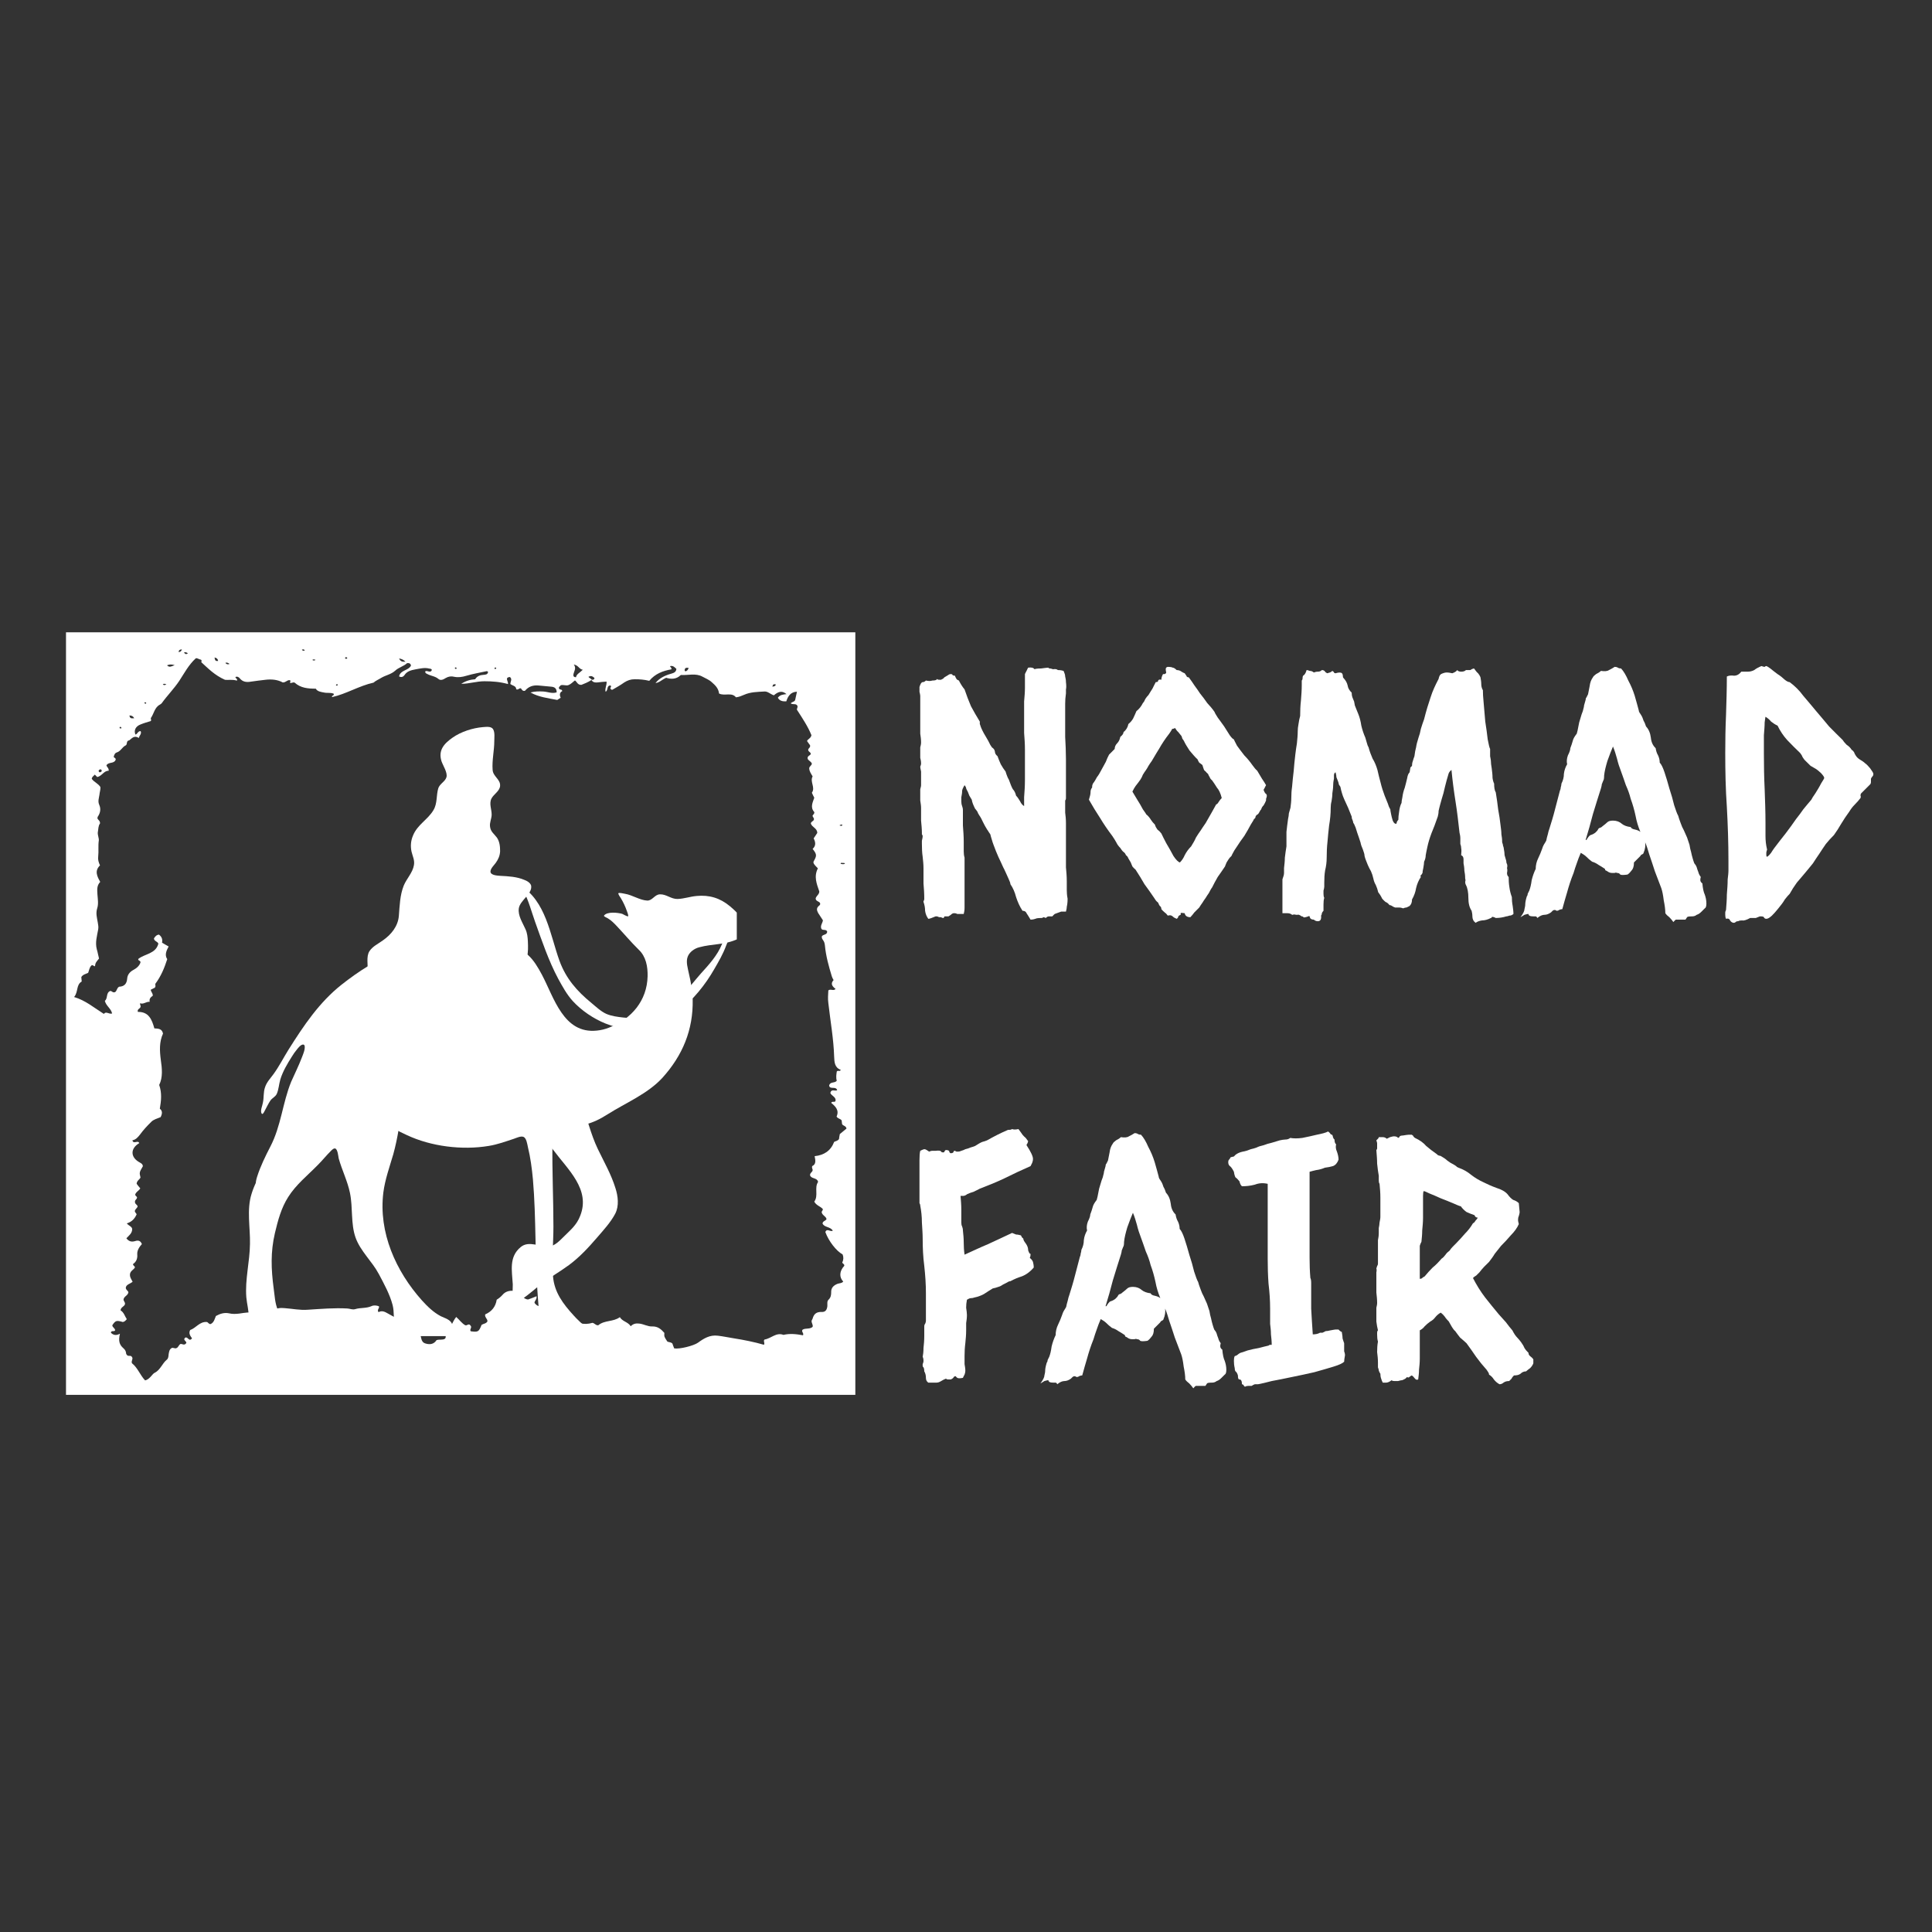 <?xml version="1.0" encoding="UTF-8"?> <svg xmlns="http://www.w3.org/2000/svg" xmlns:xlink="http://www.w3.org/1999/xlink" width="50" zoomAndPan="magnify" viewBox="0 0 37.5 37.5" height="50" preserveAspectRatio="xMidYMid meet" version="1.0"><rect x="0" y="0" width="37.5" height="37.5" fill="#333333" stroke="none"/><defs><g></g><clipPath id="672a4a0232"><path d="M 4.68 18 L 8 18 L 8 24 L 4.68 24 Z M 4.68 18 " clip-rule="nonzero"></path></clipPath><clipPath id="b112867fb1"><path d="M 4.68 20 L 9 20 L 9 25.934 L 4.68 25.934 Z M 4.68 20 " clip-rule="nonzero"></path></clipPath><clipPath id="5aceb2e474"><path d="M 7 20 L 12 20 L 12 25.934 L 7 25.934 Z M 7 20 " clip-rule="nonzero"></path></clipPath><clipPath id="bb76c393d6"><path d="M 9 20 L 12 20 L 12 25.934 L 9 25.934 Z M 9 20 " clip-rule="nonzero"></path></clipPath><clipPath id="431c08627b"><path d="M 6 17 L 14.301 17 L 14.301 22 L 6 22 Z M 6 17 " clip-rule="nonzero"></path></clipPath><clipPath id="357d487c64"><path d="M 7 14.094 L 11 14.094 L 11 20 L 7 20 Z M 7 14.094 " clip-rule="nonzero"></path></clipPath><clipPath id="09610a89de"><path d="M 10 17 L 14.301 17 L 14.301 20 L 10 20 Z M 10 17 " clip-rule="nonzero"></path></clipPath><clipPath id="3199dba62e"><path d="M 1.281 12.27 L 16.824 12.27 L 16.824 27.074 L 1.281 27.074 Z M 1.281 12.27 " clip-rule="nonzero"></path></clipPath></defs><g clip-path="url(#672a4a0232)"><path fill="#ffffff" d="M 7.355 18.645 C 7.289 18.633 7.191 18.723 7.141 18.754 C 6.961 18.863 6.793 18.984 6.629 19.113 C 6.195 19.457 5.895 19.906 5.602 20.371 C 5.504 20.527 5.418 20.699 5.309 20.848 C 5.25 20.93 5.176 21.004 5.145 21.102 C 5.109 21.199 5.125 21.309 5.102 21.406 C 5.094 21.461 5.047 21.559 5.078 21.613 C 5.098 21.645 5.129 21.578 5.133 21.57 C 5.172 21.5 5.207 21.422 5.25 21.359 C 5.285 21.312 5.344 21.289 5.371 21.234 C 5.41 21.148 5.414 21.043 5.441 20.953 C 5.488 20.797 5.578 20.645 5.668 20.504 C 5.68 20.484 5.695 20.461 5.711 20.438 C 5.75 20.391 5.793 20.32 5.848 20.285 C 5.875 20.27 5.906 20.266 5.914 20.305 C 5.922 20.375 5.887 20.453 5.863 20.516 C 5.801 20.68 5.723 20.836 5.652 20.996 C 5.484 21.406 5.457 21.855 5.246 22.258 C 5.152 22.441 5.055 22.637 4.992 22.836 C 4.961 22.93 4.945 23.031 5.008 23.117 " fill-opacity="1" fill-rule="nonzero"></path></g><g clip-path="url(#b112867fb1)"><path fill="#ffffff" d="M 5.387 22.195 C 5.238 22.527 4.988 22.824 4.883 23.172 C 4.785 23.48 4.859 23.828 4.852 24.145 C 4.848 24.492 4.754 24.832 4.781 25.18 C 4.793 25.312 4.832 25.445 4.828 25.578 C 4.82 25.797 4.68 26.066 4.977 26.117 C 5.129 26.141 5.301 26.117 5.457 26.105 C 5.543 26.098 5.633 26.109 5.719 26.082 C 5.785 26.059 5.953 26.023 5.93 25.922 C 5.91 25.844 5.82 25.793 5.762 25.75 C 5.629 25.652 5.461 25.594 5.395 25.43 C 5.336 25.301 5.332 25.145 5.312 25.008 C 5.262 24.633 5.25 24.301 5.336 23.934 C 5.395 23.688 5.457 23.449 5.594 23.234 C 5.746 22.992 5.969 22.816 6.168 22.613 C 6.254 22.527 6.332 22.43 6.418 22.344 C 6.434 22.328 6.477 22.281 6.508 22.293 C 6.555 22.309 6.566 22.445 6.574 22.484 C 6.637 22.711 6.746 22.926 6.793 23.156 C 6.852 23.441 6.805 23.75 6.902 24.023 C 6.996 24.285 7.223 24.484 7.352 24.727 C 7.453 24.918 7.566 25.121 7.621 25.332 C 7.656 25.469 7.633 25.609 7.664 25.746 C 7.684 25.855 7.855 25.891 7.945 25.906 C 8.113 25.938 8.281 25.945 8.445 25.961 C 8.645 25.977 8.781 26.043 8.789 25.801 C 8.789 25.77 8.789 25.734 8.777 25.707 C 8.75 25.613 8.633 25.586 8.555 25.547 C 8.414 25.473 8.297 25.359 8.191 25.242 C 7.684 24.676 7.344 23.922 7.441 23.145 C 7.473 22.895 7.562 22.648 7.633 22.406 C 7.723 22.082 7.766 21.754 7.812 21.422 C 7.848 21.18 7.895 20.953 7.867 20.711 " fill-opacity="1" fill-rule="nonzero"></path></g><g clip-path="url(#5aceb2e474)"><path fill="#ffffff" d="M 7.438 21.727 C 7.539 21.863 7.742 21.961 7.895 22.031 C 8.367 22.254 8.973 22.328 9.488 22.242 C 9.656 22.215 9.816 22.156 9.98 22.102 C 10.027 22.086 10.105 22.047 10.16 22.066 C 10.219 22.09 10.234 22.207 10.246 22.262 C 10.297 22.469 10.324 22.68 10.344 22.891 C 10.41 23.656 10.379 24.434 10.441 25.199 C 10.453 25.332 10.465 25.465 10.461 25.602 C 10.461 25.676 10.449 25.781 10.508 25.844 C 10.555 25.887 10.625 25.902 10.684 25.918 C 10.727 25.926 10.77 25.934 10.816 25.938 C 10.961 25.961 11.355 26.051 11.406 25.828 C 11.414 25.789 11.375 25.766 11.348 25.742 C 11.273 25.672 11.199 25.605 11.133 25.531 C 10.93 25.309 10.758 25.082 10.734 24.773 C 10.707 24.457 10.742 24.129 10.742 23.809 C 10.742 23.266 10.715 22.727 10.723 22.188 C 10.73 21.926 10.734 21.668 10.699 21.406 C 10.68 21.246 10.66 21.078 10.57 20.941 C 10.297 20.527 9.777 20.324 9.355 20.102 " fill-opacity="1" fill-rule="nonzero"></path></g><g clip-path="url(#bb76c393d6)"><path fill="#ffffff" d="M 10.512 21.992 C 10.543 22.105 10.672 22.23 10.742 22.324 C 11.023 22.703 11.465 23.086 11.262 23.598 C 11.191 23.785 11.066 23.879 10.93 24.016 C 10.863 24.082 10.77 24.18 10.668 24.191 C 10.484 24.211 10.266 24.07 10.105 24.207 C 9.875 24.398 9.938 24.664 9.953 24.93 C 9.957 25.008 9.926 25.168 9.992 25.227 C 10.035 25.27 10.098 25.234 10.137 25.211 C 10.27 25.125 10.383 25.016 10.508 24.922 C 10.68 24.789 10.867 24.684 11.043 24.555 C 11.254 24.398 11.422 24.215 11.59 24.02 C 11.715 23.875 11.852 23.727 11.941 23.559 C 12.02 23.406 11.996 23.215 11.945 23.059 C 11.863 22.793 11.723 22.551 11.605 22.305 C 11.328 21.73 11.301 20.992 10.777 20.566 C 10.484 20.328 10.09 20.211 9.738 20.105 " fill-opacity="1" fill-rule="nonzero"></path></g><g clip-path="url(#431c08627b)"><path fill="#ffffff" d="M 11.156 21.828 C 11.148 21.855 11.344 21.828 11.344 21.828 C 11.508 21.793 11.652 21.719 11.793 21.629 C 12.145 21.406 12.566 21.234 12.852 20.926 C 13.25 20.488 13.457 19.988 13.445 19.402 C 13.441 19.23 13.41 19.062 13.371 18.895 C 13.352 18.797 13.309 18.672 13.348 18.57 C 13.383 18.477 13.48 18.41 13.57 18.387 C 13.828 18.316 14.074 18.344 14.324 18.223 C 14.379 18.199 14.5 18.148 14.508 18.078 C 14.523 17.98 14.414 17.848 14.359 17.781 C 14.305 17.711 14.238 17.648 14.168 17.59 C 13.977 17.43 13.766 17.367 13.52 17.391 C 13.395 17.402 13.277 17.445 13.152 17.449 C 13.027 17.453 12.934 17.355 12.812 17.359 C 12.707 17.359 12.664 17.484 12.562 17.48 C 12.418 17.473 12.273 17.371 12.129 17.348 C 12.098 17.344 12.031 17.324 12.004 17.336 C 11.988 17.344 12.047 17.43 12.051 17.434 C 12.098 17.512 12.137 17.594 12.168 17.684 C 12.172 17.695 12.203 17.77 12.191 17.785 C 12.184 17.797 12.086 17.742 12.078 17.738 C 12 17.715 11.781 17.688 11.723 17.773 C 11.715 17.789 11.793 17.82 11.797 17.824 C 11.863 17.863 11.918 17.918 11.973 17.977 C 12.117 18.129 12.246 18.285 12.398 18.434 C 12.539 18.566 12.574 18.762 12.57 18.949 C 12.559 19.422 12.258 19.777 11.824 19.945 C 11.746 19.977 11.664 19.996 11.582 20.004 C 10.938 20.07 10.754 19.363 10.52 18.922 C 10.445 18.781 10.359 18.633 10.242 18.531 C 10.059 18.367 9.816 18.285 9.625 18.133 C 9.523 18.055 9.43 17.973 9.324 17.898 C 9.293 17.875 9.254 17.832 9.211 17.824 C 9.117 17.809 9.016 17.883 8.938 17.922 C 8.746 18.027 8.551 18.129 8.355 18.23 C 8.141 18.336 7.895 18.352 7.688 18.473 C 7.336 18.68 6.945 19.074 6.805 19.465 C 6.699 19.75 6.695 20.043 6.742 20.34 " fill-opacity="1" fill-rule="nonzero"></path></g><path fill="#ffffff" d="M 7.168 19.055 C 7.094 19.059 7.039 19.141 6.992 19.191 C 6.844 19.348 6.695 19.512 6.559 19.684 C 6.355 19.945 6.184 20.23 6.008 20.512 C 5.812 20.824 5.621 21.125 5.52 21.484 C 5.473 21.664 5.375 22.008 5.492 22.184 C 5.566 22.293 5.746 22.27 5.855 22.254 C 6.176 22.211 6.492 22.094 6.812 22.023 C 7.148 21.953 7.484 21.863 7.824 21.789 C 8.277 21.688 8.75 21.598 9.066 21.223 C 9.375 20.859 9.52 20.363 9.719 19.938 " fill-opacity="1" fill-rule="nonzero"></path><g clip-path="url(#357d487c64)"><path fill="#ffffff" d="M 7.031 19.145 C 7.012 19.137 7.062 19.074 7.066 19.066 C 7.102 19 7.125 18.934 7.133 18.859 C 7.148 18.738 7.102 18.566 7.172 18.461 C 7.234 18.367 7.34 18.32 7.43 18.254 C 7.594 18.141 7.727 17.977 7.742 17.773 C 7.758 17.578 7.762 17.379 7.836 17.191 C 7.891 17.055 8.012 16.938 8.035 16.789 C 8.051 16.695 8.008 16.617 7.988 16.531 C 7.965 16.426 7.973 16.32 8.016 16.219 C 8.102 16.004 8.305 15.91 8.414 15.723 C 8.492 15.594 8.465 15.438 8.508 15.297 C 8.539 15.211 8.637 15.172 8.664 15.09 C 8.695 15.004 8.598 14.859 8.57 14.777 C 8.504 14.57 8.609 14.441 8.781 14.32 C 8.945 14.203 9.176 14.129 9.375 14.113 C 9.438 14.109 9.531 14.094 9.57 14.152 C 9.609 14.215 9.594 14.316 9.594 14.387 C 9.594 14.57 9.547 14.762 9.562 14.945 C 9.57 15.07 9.711 15.125 9.707 15.246 C 9.707 15.352 9.582 15.414 9.539 15.5 C 9.488 15.602 9.547 15.715 9.543 15.82 C 9.539 15.898 9.5 15.969 9.512 16.047 C 9.523 16.145 9.594 16.188 9.645 16.258 C 9.699 16.336 9.707 16.434 9.707 16.523 C 9.703 16.609 9.672 16.68 9.621 16.75 C 9.59 16.793 9.523 16.855 9.52 16.914 C 9.516 16.992 9.664 16.996 9.711 17 C 9.867 17.008 10.031 17.016 10.176 17.078 C 10.223 17.094 10.293 17.133 10.309 17.188 C 10.34 17.348 10.09 17.477 10.07 17.633 C 10.051 17.777 10.145 17.91 10.199 18.035 C 10.234 18.109 10.242 18.191 10.246 18.273 C 10.25 18.371 10.254 18.477 10.23 18.574 C 10.184 18.777 10.059 18.957 10 19.164 " fill-opacity="1" fill-rule="nonzero"></path></g><g clip-path="url(#09610a89de)"><path fill="#ffffff" d="M 10.164 17.297 C 10.262 17.484 10.316 17.695 10.387 17.895 C 10.52 18.266 10.648 18.648 10.836 19 C 10.918 19.148 11 19.301 11.117 19.43 C 11.289 19.617 11.52 19.773 11.754 19.867 C 11.895 19.922 12.035 19.961 12.184 19.969 C 12.918 20.004 13.523 19.406 13.863 18.812 C 13.949 18.664 14.035 18.516 14.094 18.355 C 14.098 18.344 14.148 18.23 14.141 18.223 C 14.074 18.156 14.023 18.301 14.012 18.328 C 13.926 18.543 13.758 18.727 13.605 18.895 C 13.375 19.156 13.168 19.461 12.855 19.633 C 12.645 19.75 12.336 19.777 12.098 19.75 C 11.988 19.738 11.871 19.723 11.77 19.68 C 11.664 19.633 11.566 19.539 11.477 19.465 C 11.199 19.238 10.984 18.992 10.859 18.648 C 10.676 18.141 10.598 17.488 10.094 17.184 " fill-opacity="1" fill-rule="nonzero"></path></g><g clip-path="url(#3199dba62e)"><path fill="#ffffff" d="M 1.281 12.273 C 1.281 17.293 1.281 22.309 1.281 27.324 C 6.387 27.324 11.496 27.324 16.602 27.324 C 16.602 22.305 16.602 17.289 16.602 12.273 C 11.492 12.273 6.387 12.273 1.281 12.273 Z M 16.359 16.75 C 16.375 16.75 16.391 16.746 16.402 16.762 C 16.375 16.781 16.348 16.773 16.316 16.766 C 16.32 16.738 16.344 16.75 16.359 16.75 Z M 16.348 16.008 C 16.348 16.035 16.328 16.035 16.293 16.02 C 16.32 16.004 16.348 16 16.348 16.008 Z M 15.059 13.285 C 15.051 13.32 15.023 13.324 14.992 13.328 C 15 13.285 15.02 13.273 15.059 13.285 Z M 13.367 12.965 C 13.352 13.008 13.332 13.023 13.305 13.031 C 13.297 13.023 13.289 13.02 13.289 13.016 C 13.289 12.969 13.309 12.953 13.367 12.965 Z M 11.539 13.16 C 11.531 13.203 11.504 13.191 11.484 13.195 C 11.473 13.168 11.438 13.164 11.422 13.137 C 11.477 13.105 11.508 13.133 11.539 13.16 Z M 11.129 13.098 C 11.137 13.031 11.195 12.973 11.137 12.898 C 11.23 12.914 11.238 12.988 11.312 13 C 11.254 13.059 11.191 13.082 11.18 13.145 C 11.137 13.145 11.125 13.121 11.129 13.098 Z M 9.629 12.961 C 9.629 12.961 9.633 12.969 9.633 12.969 C 9.621 12.988 9.609 12.992 9.598 12.977 C 9.598 12.953 9.613 12.953 9.629 12.961 Z M 8.863 12.969 C 8.863 12.973 8.863 12.98 8.859 12.98 C 8.84 12.988 8.832 12.984 8.828 12.961 C 8.844 12.949 8.855 12.953 8.863 12.969 Z M 7.871 12.844 C 7.809 12.848 7.773 12.84 7.746 12.781 C 7.797 12.789 7.832 12.805 7.871 12.844 Z M 6.707 12.758 C 6.719 12.754 6.73 12.754 6.742 12.773 C 6.73 12.789 6.719 12.789 6.707 12.785 C 6.695 12.777 6.695 12.766 6.707 12.758 Z M 6.523 13.293 C 6.531 13.277 6.543 13.277 6.559 13.289 C 6.551 13.305 6.543 13.312 6.523 13.305 C 6.523 13.301 6.52 13.297 6.523 13.293 Z M 6.125 12.809 C 6.102 12.824 6.082 12.824 6.062 12.809 C 6.082 12.793 6.102 12.797 6.125 12.809 Z M 5.918 12.621 C 5.891 12.641 5.875 12.629 5.859 12.613 C 5.879 12.598 5.895 12.602 5.918 12.621 Z M 4.457 12.887 C 4.422 12.898 4.398 12.898 4.375 12.867 C 4.406 12.852 4.426 12.867 4.457 12.887 Z M 4.234 12.828 C 4.176 12.84 4.172 12.805 4.164 12.762 C 4.207 12.77 4.227 12.789 4.234 12.828 Z M 3.648 12.68 C 3.609 12.703 3.609 12.703 3.57 12.668 C 3.602 12.648 3.625 12.668 3.648 12.68 Z M 3.531 12.605 C 3.52 12.637 3.504 12.656 3.465 12.656 C 3.473 12.617 3.492 12.605 3.531 12.605 Z M 3.391 12.91 C 3.332 12.93 3.293 12.965 3.242 12.914 C 3.293 12.891 3.332 12.895 3.391 12.91 Z M 3.23 13.285 C 3.203 13.297 3.184 13.305 3.16 13.285 C 3.18 13.266 3.199 13.27 3.23 13.285 Z M 2.836 13.641 C 2.84 13.645 2.836 13.656 2.832 13.656 C 2.82 13.664 2.809 13.656 2.801 13.637 C 2.816 13.629 2.828 13.629 2.836 13.641 Z M 2.605 13.941 C 2.562 13.941 2.523 13.957 2.512 13.887 C 2.562 13.887 2.586 13.906 2.605 13.941 Z M 2.328 14.109 C 2.344 14.105 2.352 14.113 2.359 14.133 C 2.34 14.141 2.328 14.141 2.32 14.129 C 2.32 14.125 2.324 14.113 2.328 14.109 Z M 1.961 14.934 C 1.98 14.953 1.98 14.973 1.957 14.984 C 1.941 14.996 1.918 14.992 1.914 14.961 C 1.922 14.941 1.938 14.93 1.961 14.934 Z M 15.766 22.633 C 15.75 22.672 15.777 22.688 15.773 22.715 C 15.77 22.75 15.719 22.766 15.723 22.812 C 15.746 22.887 15.859 22.852 15.879 22.941 C 15.801 23.055 15.891 23.207 15.805 23.324 C 15.844 23.398 15.922 23.414 15.969 23.465 C 15.98 23.492 15.945 23.508 15.949 23.531 C 15.961 23.59 16.027 23.605 16.043 23.66 C 16.031 23.699 15.973 23.695 15.965 23.746 C 15.996 23.828 16.117 23.805 16.164 23.887 C 16.117 23.918 16.051 23.832 16.02 23.914 C 16.082 24.086 16.23 24.281 16.355 24.348 C 16.375 24.398 16.375 24.453 16.348 24.504 C 16.355 24.531 16.395 24.535 16.387 24.57 C 16.293 24.672 16.285 24.789 16.367 24.875 C 16.34 24.91 16.293 24.906 16.258 24.918 C 16.18 24.949 16.129 24.996 16.133 25.086 C 16.133 25.137 16.125 25.184 16.086 25.223 C 16.047 25.258 16.062 25.305 16.059 25.352 C 16.051 25.426 16.02 25.469 15.949 25.465 C 15.848 25.461 15.797 25.504 15.773 25.594 C 15.766 25.609 15.758 25.625 15.754 25.633 C 15.746 25.68 15.785 25.707 15.773 25.754 C 15.719 25.805 15.637 25.773 15.578 25.809 C 15.547 25.848 15.609 25.875 15.586 25.918 C 15.461 25.895 15.336 25.879 15.207 25.91 C 15.066 25.855 14.969 25.98 14.84 26 C 14.809 26.027 14.852 26.07 14.828 26.102 C 14.637 26.047 14.441 26.008 14.246 25.977 C 14.141 25.961 14.039 25.938 13.934 25.926 C 13.777 25.906 13.66 25.98 13.547 26.062 C 13.465 26.121 13.188 26.191 13.086 26.172 C 13.074 26.141 13.059 26.105 13.051 26.078 C 13.02 26.047 12.98 26.055 12.953 26.039 C 12.891 25.945 12.891 25.945 12.895 25.871 C 12.832 25.801 12.77 25.742 12.656 25.746 C 12.578 25.75 12.5 25.703 12.414 25.691 C 12.348 25.684 12.297 25.688 12.242 25.742 C 12.188 25.656 12.082 25.652 12.031 25.566 C 11.906 25.66 11.734 25.621 11.613 25.723 C 11.566 25.73 11.543 25.684 11.5 25.676 C 11.328 25.727 11.176 25.684 11.109 25.562 C 10.977 25.551 10.855 25.469 10.707 25.449 C 10.68 25.426 10.734 25.395 10.711 25.355 C 10.609 25.312 10.473 25.426 10.375 25.289 C 10.371 25.25 10.426 25.223 10.414 25.16 C 10.359 25.184 10.305 25.203 10.25 25.223 C 10.184 25.219 10.148 25.172 10.109 25.129 C 10.02 25.031 9.844 25.027 9.758 25.129 C 9.727 25.164 9.688 25.199 9.641 25.227 C 9.621 25.359 9.547 25.457 9.418 25.512 C 9.402 25.566 9.465 25.598 9.461 25.648 C 9.438 25.691 9.387 25.691 9.348 25.715 C 9.293 25.852 9.281 25.859 9.137 25.84 C 9.109 25.805 9.164 25.77 9.137 25.734 C 9.129 25.727 9.125 25.723 9.121 25.715 C 9.09 25.691 9.066 25.734 9.031 25.723 C 8.965 25.688 8.918 25.617 8.855 25.562 C 8.773 25.664 8.75 25.789 8.66 25.879 C 8.637 25.902 8.668 25.953 8.637 25.984 C 8.59 26.016 8.531 25.992 8.473 26.012 C 8.426 26.086 8.352 26.105 8.262 26.078 C 8.152 26.047 8.191 25.938 8.137 25.867 C 8.031 25.809 7.926 25.738 7.848 25.625 C 7.73 25.617 7.633 25.551 7.531 25.496 C 7.465 25.457 7.41 25.434 7.348 25.469 C 7.309 25.422 7.371 25.395 7.355 25.355 C 7.309 25.336 7.25 25.332 7.211 25.352 C 7.109 25.398 6.996 25.379 6.895 25.41 C 6.844 25.426 6.797 25.402 6.746 25.398 C 6.488 25.383 6.23 25.406 5.973 25.422 C 5.824 25.434 5.676 25.402 5.527 25.391 C 5.445 25.383 5.371 25.387 5.301 25.438 C 5.273 25.457 5.242 25.465 5.207 25.465 C 5.02 25.461 4.832 25.465 4.648 25.496 C 4.582 25.504 4.512 25.508 4.449 25.492 C 4.355 25.473 4.277 25.496 4.191 25.543 C 4.168 25.594 4.156 25.668 4.09 25.699 C 4.055 25.707 4.043 25.668 4.016 25.66 C 3.875 25.648 3.805 25.777 3.691 25.816 C 3.656 25.883 3.695 25.93 3.727 25.977 C 3.668 26.055 3.645 25.934 3.594 25.965 C 3.543 26.008 3.621 26.031 3.617 26.066 C 3.582 26.125 3.539 26.082 3.504 26.086 C 3.469 26.105 3.461 26.152 3.43 26.164 C 3.395 26.188 3.359 26.145 3.328 26.168 C 3.285 26.195 3.281 26.242 3.273 26.289 C 3.27 26.328 3.266 26.371 3.238 26.391 C 3.148 26.465 3.113 26.59 3.004 26.645 C 2.977 26.656 2.957 26.688 2.934 26.711 C 2.902 26.746 2.871 26.781 2.816 26.793 C 2.719 26.691 2.672 26.547 2.562 26.461 C 2.539 26.414 2.594 26.375 2.559 26.336 C 2.535 26.297 2.492 26.336 2.465 26.301 C 2.461 26.297 2.453 26.289 2.449 26.277 C 2.445 26.234 2.434 26.203 2.398 26.172 C 2.312 26.098 2.297 26.023 2.328 25.887 C 2.258 25.926 2.199 25.918 2.152 25.867 C 2.16 25.816 2.211 25.855 2.234 25.824 C 2.238 25.781 2.18 25.766 2.18 25.723 C 2.242 25.629 2.262 25.625 2.383 25.66 C 2.414 25.656 2.434 25.637 2.461 25.605 C 2.422 25.547 2.406 25.473 2.34 25.434 C 2.344 25.375 2.402 25.363 2.422 25.324 C 2.441 25.281 2.395 25.258 2.398 25.219 C 2.41 25.16 2.48 25.148 2.492 25.086 C 2.492 25.055 2.445 25.043 2.441 24.996 C 2.449 24.93 2.523 24.922 2.574 24.879 C 2.551 24.832 2.516 24.789 2.523 24.73 C 2.531 24.668 2.59 24.648 2.617 24.605 C 2.625 24.574 2.582 24.574 2.582 24.535 C 2.645 24.492 2.672 24.43 2.664 24.344 C 2.66 24.27 2.703 24.203 2.754 24.148 C 2.727 24.078 2.68 24.07 2.621 24.09 C 2.555 24.109 2.5 24.098 2.453 24.035 C 2.504 23.98 2.566 23.938 2.566 23.855 C 2.559 23.805 2.5 23.793 2.461 23.746 C 2.547 23.719 2.609 23.668 2.652 23.57 C 2.652 23.559 2.625 23.539 2.617 23.512 C 2.617 23.469 2.664 23.453 2.672 23.414 C 2.66 23.383 2.621 23.367 2.621 23.34 C 2.609 23.293 2.656 23.281 2.66 23.246 C 2.66 23.219 2.621 23.215 2.625 23.184 C 2.641 23.133 2.695 23.113 2.723 23.066 C 2.695 23.035 2.672 23.004 2.652 22.977 C 2.656 22.914 2.711 22.895 2.727 22.855 C 2.703 22.758 2.703 22.758 2.773 22.637 C 2.77 22.586 2.727 22.574 2.691 22.551 C 2.531 22.453 2.531 22.289 2.703 22.188 C 2.676 22.121 2.59 22.219 2.57 22.133 C 2.637 22.121 2.676 22.074 2.719 22.02 C 2.781 21.934 2.855 21.855 2.934 21.777 C 2.98 21.727 3.055 21.711 3.117 21.684 C 3.152 21.617 3.156 21.562 3.102 21.52 C 3.129 21.363 3.145 21.215 3.09 21.059 C 3.164 20.91 3.145 20.738 3.121 20.57 C 3.098 20.395 3.09 20.223 3.164 20.062 C 3.145 19.965 3.07 19.965 2.996 19.961 C 2.949 19.789 2.887 19.637 2.676 19.641 C 2.66 19.59 2.707 19.582 2.723 19.555 C 2.742 19.523 2.711 19.5 2.719 19.473 C 2.785 19.5 2.836 19.438 2.906 19.445 C 2.891 19.383 2.93 19.352 2.965 19.328 C 2.969 19.277 2.93 19.254 2.926 19.211 C 2.953 19.195 2.984 19.184 3.004 19.172 C 3.031 19.141 3.008 19.117 3.016 19.094 C 3.125 18.949 3.191 18.789 3.246 18.617 C 3.191 18.535 3.23 18.453 3.273 18.371 C 3.23 18.348 3.191 18.324 3.145 18.297 C 3.156 18.242 3.148 18.188 3.086 18.141 C 3.039 18.145 3.012 18.176 2.988 18.215 C 2.992 18.27 3.055 18.27 3.074 18.316 C 3.023 18.516 2.809 18.512 2.684 18.613 C 2.676 18.652 2.727 18.637 2.727 18.68 C 2.707 18.746 2.652 18.793 2.586 18.828 C 2.52 18.863 2.473 18.922 2.469 18.992 C 2.461 19.102 2.406 19.148 2.312 19.152 C 2.262 19.18 2.27 19.242 2.23 19.258 C 2.188 19.273 2.172 19.234 2.141 19.234 C 2.051 19.27 2.098 19.379 2.035 19.426 C 2.059 19.527 2.156 19.574 2.176 19.672 C 2.113 19.691 2.059 19.621 2.016 19.68 C 1.824 19.559 1.66 19.418 1.438 19.352 C 1.523 19.254 1.473 19.117 1.586 19.051 C 1.582 19.02 1.582 18.988 1.578 18.965 C 1.609 18.914 1.664 18.906 1.711 18.883 C 1.73 18.836 1.734 18.777 1.777 18.738 C 1.805 18.723 1.82 18.758 1.844 18.754 C 1.852 18.691 1.852 18.691 1.922 18.605 C 1.906 18.547 1.898 18.488 1.879 18.426 C 1.844 18.293 1.883 18.168 1.906 18.039 C 1.914 17.992 1.906 17.953 1.898 17.906 C 1.883 17.816 1.855 17.73 1.887 17.629 C 1.914 17.547 1.898 17.449 1.891 17.359 C 1.887 17.273 1.875 17.191 1.945 17.117 C 1.883 17.008 1.832 16.902 1.941 16.797 C 1.914 16.738 1.898 16.688 1.906 16.625 C 1.918 16.523 1.902 16.418 1.918 16.312 C 1.922 16.266 1.895 16.215 1.898 16.16 C 1.91 16.094 1.906 16.027 1.941 15.984 C 1.945 15.93 1.906 15.918 1.891 15.887 C 1.895 15.875 1.891 15.859 1.898 15.852 C 1.949 15.777 1.961 15.699 1.926 15.621 C 1.895 15.551 1.922 15.488 1.93 15.426 C 1.934 15.375 1.953 15.328 1.949 15.277 C 1.906 15.207 1.824 15.18 1.781 15.117 C 1.785 15.074 1.82 15.062 1.84 15.035 C 1.859 15.055 1.871 15.066 1.887 15.082 C 1.977 15.066 2.016 14.957 2.109 14.961 C 2.117 14.91 2.074 14.891 2.066 14.855 C 2.105 14.785 2.207 14.828 2.242 14.754 C 2.262 14.715 2.203 14.703 2.207 14.691 C 2.219 14.637 2.238 14.613 2.266 14.605 C 2.344 14.582 2.371 14.5 2.438 14.469 C 2.477 14.453 2.445 14.379 2.504 14.371 C 2.504 14.371 2.508 14.371 2.508 14.371 C 2.559 14.332 2.605 14.266 2.695 14.324 C 2.703 14.277 2.754 14.246 2.73 14.191 C 2.676 14.188 2.668 14.25 2.629 14.258 C 2.594 14.176 2.633 14.098 2.727 14.062 C 2.793 14.035 2.859 14.016 2.926 13.996 C 2.945 13.973 2.918 13.949 2.93 13.934 C 2.988 13.852 3 13.73 3.105 13.676 C 3.117 13.668 3.129 13.66 3.137 13.652 C 3.246 13.5 3.379 13.367 3.48 13.215 C 3.578 13.066 3.66 12.906 3.801 12.777 C 3.832 12.77 3.867 12.801 3.902 12.805 C 3.922 12.824 3.91 12.84 3.906 12.852 C 4.039 12.973 4.164 13.105 4.367 13.195 C 4.422 13.203 4.512 13.184 4.598 13.211 C 4.617 13.172 4.57 13.172 4.57 13.141 C 4.602 13.125 4.633 13.141 4.652 13.164 C 4.711 13.238 4.785 13.246 4.875 13.23 C 4.965 13.215 5.059 13.207 5.148 13.195 C 5.27 13.18 5.387 13.191 5.488 13.246 C 5.547 13.25 5.578 13.191 5.629 13.203 C 5.648 13.219 5.629 13.234 5.629 13.254 C 5.66 13.266 5.688 13.234 5.719 13.25 C 5.836 13.355 5.977 13.367 6.129 13.367 C 6.16 13.422 6.227 13.43 6.285 13.441 C 6.352 13.457 6.418 13.438 6.477 13.465 C 6.492 13.508 6.434 13.492 6.445 13.531 C 6.723 13.469 6.969 13.312 7.25 13.25 C 7.293 13.211 7.352 13.188 7.402 13.156 C 7.488 13.105 7.59 13.09 7.668 13.02 C 7.738 12.953 7.836 12.934 7.902 12.871 C 7.945 12.867 7.969 12.879 7.977 12.918 C 7.93 13.02 7.773 13 7.746 13.129 C 7.789 13.152 7.824 13.141 7.852 13.102 C 7.902 13.027 7.98 13.008 8.066 12.992 C 8.152 12.977 8.242 12.953 8.332 12.977 C 8.352 12.98 8.375 12.98 8.383 13.004 C 8.355 13.074 8.293 13.004 8.254 13.031 C 8.25 13.07 8.281 13.074 8.301 13.086 C 8.367 13.121 8.449 13.125 8.512 13.18 C 8.555 13.215 8.609 13.188 8.652 13.16 C 8.707 13.129 8.758 13.121 8.82 13.137 C 8.895 13.152 8.973 13.141 9.051 13.117 C 9.184 13.078 9.316 13.055 9.449 13.027 C 9.457 13.027 9.465 13.035 9.473 13.039 C 9.469 13.094 9.426 13.094 9.391 13.098 C 9.32 13.102 9.262 13.121 9.223 13.184 C 9.121 13.191 9.035 13.219 8.953 13.273 C 9.105 13.273 9.25 13.223 9.402 13.223 C 9.555 13.223 9.703 13.234 9.859 13.277 C 9.875 13.234 9.785 13.148 9.898 13.141 C 9.949 13.184 9.906 13.227 9.906 13.277 C 9.945 13.309 10.02 13.312 10.02 13.379 C 10.059 13.395 10.07 13.359 10.105 13.359 C 10.125 13.367 10.133 13.414 10.176 13.41 C 10.18 13.41 10.191 13.41 10.195 13.402 C 10.262 13.324 10.348 13.297 10.449 13.305 C 10.531 13.312 10.613 13.32 10.695 13.328 C 10.762 13.332 10.805 13.359 10.805 13.438 C 10.715 13.469 10.629 13.426 10.543 13.422 C 10.461 13.418 10.379 13.418 10.297 13.441 C 10.457 13.531 10.637 13.551 10.816 13.586 C 10.832 13.574 10.855 13.562 10.883 13.543 C 10.859 13.492 10.859 13.441 10.914 13.414 C 10.906 13.371 10.867 13.395 10.852 13.367 C 10.836 13.332 10.875 13.32 10.883 13.301 C 10.938 13.285 10.988 13.316 11.035 13.297 C 11.086 13.277 11.117 13.238 11.16 13.207 C 11.199 13.234 11.211 13.297 11.285 13.293 C 11.344 13.27 11.414 13.242 11.48 13.199 C 11.508 13.246 11.551 13.25 11.598 13.246 C 11.652 13.238 11.711 13.234 11.773 13.23 C 11.781 13.301 11.738 13.355 11.754 13.426 C 11.809 13.402 11.77 13.305 11.848 13.305 C 11.883 13.324 11.832 13.352 11.852 13.371 C 11.863 13.387 11.883 13.395 11.895 13.383 C 11.969 13.34 12.047 13.297 12.117 13.246 C 12.18 13.207 12.238 13.184 12.32 13.184 C 12.418 13.184 12.508 13.191 12.602 13.215 C 12.715 13.078 12.867 13.02 13.031 12.992 C 13.043 12.961 13.012 12.953 13.004 12.93 C 13.062 12.914 13.094 12.949 13.129 12.984 C 13.121 13.051 13.074 13.062 13.023 13.078 C 12.91 13.109 12.801 13.16 12.723 13.258 C 12.801 13.25 12.852 13.188 12.93 13.156 C 13.023 13.184 13.125 13.188 13.211 13.105 C 13.215 13.102 13.219 13.098 13.223 13.102 C 13.359 13.109 13.504 13.062 13.633 13.133 C 13.695 13.168 13.762 13.191 13.816 13.242 C 13.883 13.301 13.945 13.359 13.957 13.461 C 14.062 13.516 14.203 13.43 14.285 13.535 C 14.348 13.527 14.391 13.508 14.438 13.488 C 14.566 13.43 14.703 13.43 14.84 13.422 C 14.902 13.418 14.953 13.473 15.02 13.496 C 15.094 13.434 15.172 13.391 15.266 13.473 C 15.203 13.48 15.141 13.484 15.098 13.543 C 15.133 13.605 15.191 13.617 15.262 13.613 C 15.293 13.516 15.344 13.43 15.469 13.426 C 15.457 13.477 15.445 13.531 15.434 13.586 C 15.422 13.625 15.371 13.621 15.348 13.652 C 15.387 13.68 15.43 13.656 15.461 13.68 C 15.504 13.711 15.461 13.754 15.469 13.777 C 15.578 13.945 15.684 14.105 15.75 14.27 C 15.738 14.332 15.684 14.34 15.664 14.383 C 15.684 14.414 15.707 14.441 15.723 14.465 C 15.734 14.508 15.695 14.52 15.688 14.547 C 15.68 14.59 15.734 14.594 15.738 14.633 C 15.727 14.668 15.668 14.668 15.676 14.723 C 15.684 14.762 15.738 14.773 15.758 14.82 C 15.758 14.859 15.703 14.875 15.707 14.918 C 15.711 14.973 15.742 15.016 15.773 15.07 C 15.715 15.176 15.832 15.285 15.758 15.387 C 15.777 15.426 15.789 15.457 15.805 15.484 C 15.773 15.578 15.723 15.672 15.805 15.762 C 15.812 15.793 15.785 15.809 15.773 15.828 C 15.766 15.859 15.809 15.875 15.797 15.91 C 15.789 15.941 15.742 15.945 15.738 15.984 C 15.762 16.059 15.863 16.074 15.863 16.168 C 15.844 16.199 15.82 16.23 15.793 16.273 C 15.828 16.34 15.844 16.414 15.773 16.477 C 15.863 16.59 15.852 16.613 15.789 16.727 C 15.785 16.758 15.805 16.777 15.824 16.801 C 15.84 16.82 15.859 16.836 15.875 16.855 C 15.793 17.012 15.852 17.156 15.902 17.301 C 15.906 17.359 15.844 17.387 15.832 17.438 C 15.832 17.496 15.902 17.492 15.918 17.531 C 15.926 17.559 15.91 17.57 15.895 17.582 C 15.844 17.625 15.852 17.668 15.879 17.719 C 15.91 17.766 15.941 17.816 15.973 17.863 C 15.965 17.922 15.914 17.969 15.945 18.031 C 15.973 18.066 16.027 18.031 16.055 18.078 C 16.059 18.148 15.98 18.133 15.953 18.172 C 15.945 18.203 15.961 18.227 15.977 18.25 C 16 18.281 16.008 18.316 16.012 18.355 C 16.031 18.559 16.086 18.754 16.145 18.949 C 16.152 18.973 16.164 18.996 16.18 19.023 C 16.113 19.094 16.156 19.148 16.219 19.195 C 16.176 19.242 16.125 19.188 16.078 19.223 C 16.074 19.301 16.066 19.383 16.078 19.469 C 16.117 19.816 16.18 20.16 16.191 20.512 C 16.195 20.613 16.199 20.723 16.32 20.766 C 16.297 20.809 16.27 20.766 16.242 20.797 C 16.234 20.852 16.223 20.918 16.242 20.977 C 16.199 21.031 16.113 20.988 16.094 21.07 C 16.105 21.156 16.223 21.074 16.25 21.16 C 16.211 21.188 16.137 21.125 16.117 21.215 C 16.137 21.27 16.227 21.289 16.219 21.363 C 16.207 21.41 16.156 21.363 16.133 21.406 C 16.219 21.477 16.293 21.551 16.238 21.672 C 16.262 21.715 16.309 21.711 16.336 21.746 C 16.34 21.766 16.34 21.789 16.344 21.816 C 16.359 21.855 16.422 21.848 16.43 21.906 C 16.387 21.941 16.344 21.977 16.301 22.012 C 16.293 22.047 16.289 22.078 16.285 22.109 C 16.262 22.145 16.219 22.148 16.191 22.164 C 16.125 22.336 15.996 22.422 15.812 22.441 C 15.828 22.52 15.844 22.598 15.766 22.633 Z M 15.766 22.633 " fill-opacity="1" fill-rule="nonzero"></path></g><g fill="#ffffff" fill-opacity="1"><g transform="translate(17.456, 17.756)"><g><path d="M 0.391 -4.422 C 0.41 -4.484 0.43 -4.516 0.453 -4.516 C 0.473 -4.516 0.492 -4.523 0.516 -4.547 C 0.566 -4.535 0.609 -4.535 0.641 -4.547 C 0.691 -4.547 0.723 -4.555 0.734 -4.578 C 0.742 -4.566 0.754 -4.562 0.766 -4.562 C 0.785 -4.562 0.801 -4.562 0.812 -4.562 C 0.82 -4.57 0.832 -4.578 0.844 -4.578 C 0.852 -4.586 0.863 -4.598 0.875 -4.609 C 0.926 -4.641 0.953 -4.656 0.953 -4.656 C 0.961 -4.664 0.977 -4.672 1 -4.672 C 1.02 -4.672 1.031 -4.664 1.031 -4.656 C 1.039 -4.645 1.055 -4.641 1.078 -4.641 C 1.086 -4.617 1.098 -4.598 1.109 -4.578 C 1.117 -4.566 1.133 -4.555 1.156 -4.547 C 1.188 -4.484 1.223 -4.426 1.266 -4.375 C 1.305 -4.258 1.348 -4.148 1.391 -4.047 C 1.441 -3.953 1.5 -3.852 1.562 -3.75 C 1.562 -3.738 1.562 -3.723 1.562 -3.703 C 1.57 -3.68 1.578 -3.664 1.578 -3.656 C 1.598 -3.602 1.629 -3.539 1.672 -3.469 C 1.711 -3.406 1.742 -3.348 1.766 -3.297 C 1.773 -3.285 1.785 -3.27 1.797 -3.25 C 1.816 -3.238 1.832 -3.223 1.844 -3.203 C 1.852 -3.18 1.859 -3.16 1.859 -3.141 C 1.867 -3.117 1.883 -3.098 1.906 -3.078 C 1.926 -3.023 1.945 -2.973 1.969 -2.922 C 2 -2.867 2.031 -2.82 2.062 -2.781 C 2.07 -2.75 2.082 -2.719 2.094 -2.688 C 2.102 -2.664 2.113 -2.645 2.125 -2.625 C 2.156 -2.539 2.18 -2.477 2.203 -2.438 C 2.234 -2.406 2.254 -2.363 2.266 -2.312 C 2.297 -2.281 2.32 -2.242 2.344 -2.203 C 2.363 -2.16 2.391 -2.129 2.422 -2.109 C 2.422 -2.129 2.422 -2.188 2.422 -2.281 C 2.43 -2.383 2.438 -2.5 2.438 -2.625 C 2.438 -2.758 2.438 -2.879 2.438 -2.984 C 2.438 -3.086 2.438 -3.16 2.438 -3.203 C 2.438 -3.316 2.43 -3.426 2.422 -3.531 C 2.422 -3.645 2.422 -3.758 2.422 -3.875 C 2.422 -3.969 2.422 -4.055 2.422 -4.141 C 2.43 -4.234 2.438 -4.32 2.438 -4.406 C 2.438 -4.457 2.438 -4.504 2.438 -4.547 C 2.438 -4.586 2.438 -4.629 2.438 -4.672 C 2.445 -4.691 2.457 -4.711 2.469 -4.734 C 2.477 -4.754 2.488 -4.773 2.5 -4.797 C 2.562 -4.805 2.602 -4.797 2.625 -4.766 C 2.633 -4.773 2.676 -4.781 2.75 -4.781 C 2.82 -4.789 2.867 -4.797 2.891 -4.797 C 2.898 -4.785 2.91 -4.781 2.922 -4.781 C 2.941 -4.781 2.961 -4.773 2.984 -4.766 C 3.023 -4.773 3.055 -4.77 3.078 -4.75 C 3.129 -4.75 3.164 -4.742 3.188 -4.734 C 3.207 -4.691 3.219 -4.656 3.219 -4.625 C 3.227 -4.594 3.234 -4.555 3.234 -4.516 C 3.242 -4.453 3.242 -4.406 3.234 -4.375 C 3.234 -4.352 3.234 -4.328 3.234 -4.297 C 3.223 -4.223 3.219 -4.156 3.219 -4.094 C 3.219 -4.039 3.219 -3.977 3.219 -3.906 C 3.219 -3.758 3.219 -3.609 3.219 -3.453 C 3.227 -3.305 3.234 -3.16 3.234 -3.016 C 3.234 -2.953 3.234 -2.891 3.234 -2.828 C 3.234 -2.773 3.234 -2.719 3.234 -2.656 C 3.234 -2.602 3.234 -2.551 3.234 -2.5 C 3.234 -2.457 3.234 -2.41 3.234 -2.359 C 3.234 -2.348 3.234 -2.332 3.234 -2.312 C 3.234 -2.301 3.234 -2.285 3.234 -2.266 C 3.234 -2.242 3.227 -2.227 3.219 -2.219 C 3.219 -2.207 3.219 -2.203 3.219 -2.203 C 3.219 -2.129 3.219 -2.055 3.219 -1.984 C 3.227 -1.922 3.234 -1.852 3.234 -1.781 C 3.234 -1.688 3.234 -1.586 3.234 -1.484 C 3.234 -1.391 3.234 -1.297 3.234 -1.203 C 3.234 -1.109 3.234 -1.016 3.234 -0.922 C 3.242 -0.836 3.25 -0.75 3.25 -0.656 C 3.25 -0.594 3.25 -0.535 3.25 -0.484 C 3.25 -0.43 3.254 -0.375 3.266 -0.312 C 3.266 -0.238 3.258 -0.188 3.25 -0.156 C 3.25 -0.125 3.242 -0.094 3.234 -0.062 C 3.203 -0.062 3.18 -0.062 3.172 -0.062 C 3.16 -0.062 3.148 -0.062 3.141 -0.062 C 3.078 -0.039 3.035 -0.023 3.016 -0.016 C 3.004 -0.004 2.988 0.008 2.969 0.031 C 2.945 0.031 2.926 0.031 2.906 0.031 C 2.883 0.031 2.863 0.039 2.844 0.062 C 2.82 0.051 2.805 0.047 2.797 0.047 C 2.785 0.055 2.773 0.062 2.766 0.062 C 2.703 0.062 2.66 0.066 2.641 0.078 C 2.617 0.086 2.586 0.094 2.547 0.094 C 2.516 0.039 2.488 0 2.469 -0.031 C 2.457 -0.062 2.43 -0.078 2.391 -0.078 C 2.336 -0.16 2.297 -0.25 2.266 -0.344 C 2.242 -0.438 2.207 -0.52 2.156 -0.594 C 2.156 -0.613 2.145 -0.645 2.125 -0.688 C 2.102 -0.738 2.082 -0.785 2.062 -0.828 C 2.039 -0.879 2.023 -0.91 2.016 -0.922 C 1.984 -0.992 1.953 -1.062 1.922 -1.125 C 1.891 -1.195 1.859 -1.273 1.828 -1.359 C 1.816 -1.391 1.805 -1.422 1.797 -1.453 C 1.785 -1.492 1.773 -1.531 1.766 -1.562 C 1.754 -1.582 1.742 -1.598 1.734 -1.609 C 1.723 -1.629 1.711 -1.645 1.703 -1.656 C 1.672 -1.707 1.645 -1.754 1.625 -1.797 C 1.602 -1.848 1.578 -1.895 1.547 -1.938 C 1.535 -1.957 1.523 -1.977 1.516 -2 C 1.504 -2.02 1.488 -2.039 1.469 -2.062 C 1.438 -2.125 1.414 -2.18 1.406 -2.234 C 1.395 -2.254 1.379 -2.281 1.359 -2.312 C 1.348 -2.344 1.336 -2.367 1.328 -2.391 C 1.316 -2.41 1.305 -2.43 1.297 -2.453 C 1.297 -2.473 1.285 -2.492 1.266 -2.516 C 1.234 -2.461 1.219 -2.426 1.219 -2.406 C 1.219 -2.363 1.211 -2.32 1.203 -2.281 C 1.203 -2.25 1.203 -2.223 1.203 -2.203 C 1.203 -2.172 1.207 -2.141 1.219 -2.109 C 1.227 -2.086 1.234 -2.062 1.234 -2.031 C 1.234 -1.938 1.234 -1.836 1.234 -1.734 C 1.242 -1.629 1.25 -1.523 1.25 -1.422 C 1.25 -1.336 1.25 -1.273 1.25 -1.234 C 1.25 -1.191 1.254 -1.148 1.266 -1.109 C 1.266 -1.066 1.266 -1.023 1.266 -0.984 C 1.266 -0.941 1.266 -0.898 1.266 -0.859 C 1.266 -0.754 1.266 -0.656 1.266 -0.562 C 1.266 -0.477 1.266 -0.391 1.266 -0.297 L 1.266 -0.141 C 1.266 -0.086 1.258 -0.047 1.25 -0.016 C 1.188 -0.016 1.145 -0.016 1.125 -0.016 C 1.113 -0.023 1.094 -0.031 1.062 -0.031 C 1.039 -0.031 1.02 -0.02 1 0 C 0.988 0.008 0.973 0.02 0.953 0.031 C 0.91 0.031 0.883 0.031 0.875 0.031 C 0.875 0.039 0.867 0.051 0.859 0.062 C 0.836 0.062 0.82 0.055 0.812 0.047 C 0.801 0.047 0.789 0.047 0.781 0.047 C 0.77 0.047 0.754 0.039 0.734 0.031 C 0.723 0.031 0.711 0.031 0.703 0.031 C 0.68 0.039 0.656 0.051 0.625 0.062 C 0.602 0.07 0.582 0.078 0.562 0.078 C 0.531 0.035 0.508 -0.016 0.5 -0.078 C 0.5 -0.141 0.488 -0.195 0.469 -0.25 C 0.469 -0.258 0.469 -0.266 0.469 -0.266 C 0.477 -0.273 0.484 -0.289 0.484 -0.312 C 0.484 -0.414 0.477 -0.516 0.469 -0.609 C 0.469 -0.703 0.469 -0.801 0.469 -0.906 C 0.469 -0.977 0.461 -1.051 0.453 -1.125 C 0.441 -1.207 0.438 -1.289 0.438 -1.375 C 0.438 -1.395 0.438 -1.414 0.438 -1.438 C 0.445 -1.469 0.453 -1.5 0.453 -1.531 C 0.453 -1.539 0.445 -1.551 0.438 -1.562 C 0.438 -1.57 0.438 -1.582 0.438 -1.594 C 0.438 -1.664 0.43 -1.742 0.422 -1.828 C 0.422 -1.91 0.422 -1.992 0.422 -2.078 C 0.422 -2.117 0.414 -2.164 0.406 -2.219 C 0.406 -2.27 0.406 -2.32 0.406 -2.375 C 0.406 -2.395 0.406 -2.414 0.406 -2.438 C 0.414 -2.469 0.422 -2.492 0.422 -2.516 L 0.422 -2.781 C 0.41 -2.832 0.406 -2.863 0.406 -2.875 C 0.414 -2.895 0.422 -2.914 0.422 -2.938 C 0.422 -2.977 0.414 -3.016 0.406 -3.047 C 0.406 -3.086 0.406 -3.129 0.406 -3.172 C 0.406 -3.191 0.406 -3.219 0.406 -3.25 C 0.414 -3.281 0.422 -3.312 0.422 -3.344 C 0.422 -3.406 0.414 -3.461 0.406 -3.516 C 0.406 -3.578 0.406 -3.641 0.406 -3.703 L 0.406 -4.25 C 0.406 -4.27 0.398 -4.297 0.391 -4.328 C 0.391 -4.359 0.391 -4.391 0.391 -4.422 Z M 0.391 -4.422 "></path></g></g></g><g fill="#ffffff" fill-opacity="1"><g transform="translate(21.136, 17.756)"><g><path d="M 0.453 -1.531 C 0.367 -1.645 0.289 -1.758 0.219 -1.875 C 0.145 -1.988 0.07 -2.109 0 -2.234 C 0.02 -2.297 0.031 -2.344 0.031 -2.375 C 0.031 -2.414 0.039 -2.445 0.062 -2.469 C 0.062 -2.469 0.062 -2.473 0.062 -2.484 C 0.062 -2.504 0.066 -2.523 0.078 -2.547 C 0.109 -2.586 0.133 -2.629 0.156 -2.672 C 0.188 -2.711 0.211 -2.754 0.234 -2.797 C 0.273 -2.867 0.305 -2.926 0.328 -2.969 C 0.348 -3.02 0.367 -3.066 0.391 -3.109 C 0.41 -3.129 0.426 -3.145 0.438 -3.156 C 0.457 -3.176 0.477 -3.195 0.5 -3.219 C 0.5 -3.258 0.516 -3.297 0.547 -3.328 C 0.578 -3.359 0.598 -3.398 0.609 -3.453 C 0.648 -3.484 0.672 -3.516 0.672 -3.547 C 0.723 -3.586 0.754 -3.641 0.766 -3.703 C 0.805 -3.734 0.836 -3.77 0.859 -3.812 C 0.879 -3.852 0.898 -3.898 0.922 -3.953 C 0.973 -3.992 1.016 -4.047 1.047 -4.109 C 1.066 -4.129 1.082 -4.156 1.094 -4.188 C 1.113 -4.219 1.133 -4.242 1.156 -4.266 C 1.188 -4.316 1.211 -4.359 1.234 -4.391 C 1.254 -4.43 1.273 -4.473 1.297 -4.516 C 1.328 -4.516 1.344 -4.523 1.344 -4.547 C 1.352 -4.566 1.375 -4.57 1.406 -4.562 C 1.406 -4.594 1.414 -4.629 1.438 -4.672 C 1.438 -4.672 1.445 -4.672 1.469 -4.672 C 1.488 -4.68 1.5 -4.691 1.5 -4.703 C 1.488 -4.754 1.488 -4.785 1.5 -4.797 C 1.508 -4.805 1.52 -4.812 1.531 -4.812 C 1.582 -4.812 1.613 -4.805 1.625 -4.797 C 1.645 -4.797 1.672 -4.781 1.703 -4.75 C 1.742 -4.75 1.773 -4.738 1.797 -4.719 C 1.816 -4.707 1.836 -4.695 1.859 -4.688 C 1.867 -4.676 1.879 -4.66 1.891 -4.641 C 1.898 -4.617 1.914 -4.609 1.938 -4.609 C 1.977 -4.555 2.016 -4.504 2.047 -4.453 C 2.086 -4.398 2.125 -4.348 2.156 -4.297 C 2.207 -4.234 2.254 -4.172 2.297 -4.109 C 2.348 -4.055 2.395 -4 2.438 -3.938 C 2.445 -3.914 2.469 -3.879 2.5 -3.828 C 2.539 -3.773 2.582 -3.719 2.625 -3.656 C 2.664 -3.594 2.703 -3.535 2.734 -3.484 C 2.766 -3.441 2.789 -3.414 2.812 -3.406 C 2.82 -3.383 2.844 -3.344 2.875 -3.281 C 2.914 -3.227 2.961 -3.164 3.016 -3.094 C 3.078 -3.031 3.129 -2.969 3.172 -2.906 C 3.211 -2.852 3.242 -2.816 3.266 -2.797 C 3.305 -2.734 3.336 -2.68 3.359 -2.641 C 3.391 -2.598 3.414 -2.555 3.438 -2.516 C 3.426 -2.492 3.414 -2.473 3.406 -2.453 C 3.395 -2.441 3.391 -2.43 3.391 -2.422 C 3.398 -2.398 3.41 -2.379 3.422 -2.359 C 3.441 -2.348 3.453 -2.332 3.453 -2.312 C 3.453 -2.289 3.445 -2.27 3.438 -2.25 C 3.438 -2.238 3.438 -2.227 3.438 -2.219 C 3.426 -2.188 3.41 -2.156 3.391 -2.125 C 3.367 -2.102 3.352 -2.078 3.344 -2.047 C 3.332 -2.035 3.32 -2.02 3.312 -2 C 3.301 -1.977 3.289 -1.961 3.281 -1.953 C 3.258 -1.941 3.242 -1.926 3.234 -1.906 C 3.234 -1.883 3.223 -1.867 3.203 -1.859 C 3.203 -1.848 3.18 -1.812 3.141 -1.75 C 3.109 -1.688 3.066 -1.613 3.016 -1.531 C 2.961 -1.457 2.914 -1.391 2.875 -1.328 C 2.832 -1.266 2.805 -1.223 2.797 -1.203 C 2.785 -1.18 2.773 -1.16 2.766 -1.141 C 2.754 -1.129 2.742 -1.117 2.734 -1.109 C 2.723 -1.098 2.703 -1.066 2.672 -1.016 C 2.648 -0.961 2.641 -0.938 2.641 -0.938 C 2.598 -0.875 2.551 -0.805 2.5 -0.734 C 2.457 -0.66 2.422 -0.594 2.391 -0.531 C 2.367 -0.5 2.348 -0.461 2.328 -0.422 C 2.305 -0.391 2.285 -0.359 2.266 -0.328 C 2.242 -0.297 2.223 -0.266 2.203 -0.234 C 2.18 -0.203 2.16 -0.172 2.141 -0.141 C 2.109 -0.109 2.078 -0.078 2.047 -0.047 C 2.023 -0.016 2 0.016 1.969 0.047 C 1.906 0.047 1.867 0.02 1.859 -0.031 C 1.805 -0.039 1.781 -0.039 1.781 -0.031 C 1.781 -0.02 1.781 -0.008 1.781 0 C 1.758 0.008 1.742 0.02 1.734 0.031 C 1.734 0.051 1.723 0.066 1.703 0.078 C 1.672 0.066 1.645 0.051 1.625 0.031 C 1.602 0.008 1.57 0.004 1.531 0.016 C 1.508 -0.016 1.488 -0.035 1.469 -0.047 C 1.445 -0.066 1.426 -0.086 1.406 -0.109 C 1.406 -0.141 1.395 -0.16 1.375 -0.172 C 1.363 -0.191 1.352 -0.211 1.344 -0.234 C 1.32 -0.254 1.305 -0.27 1.297 -0.281 C 1.285 -0.301 1.273 -0.316 1.266 -0.328 C 1.203 -0.422 1.141 -0.508 1.078 -0.594 C 1.023 -0.688 0.969 -0.781 0.906 -0.875 C 0.883 -0.895 0.863 -0.914 0.844 -0.938 C 0.832 -0.969 0.82 -0.992 0.812 -1.016 C 0.801 -1.035 0.785 -1.062 0.766 -1.094 C 0.754 -1.125 0.738 -1.145 0.719 -1.156 C 0.707 -1.188 0.691 -1.207 0.672 -1.219 C 0.648 -1.238 0.629 -1.266 0.609 -1.297 C 0.578 -1.328 0.551 -1.363 0.531 -1.406 C 0.508 -1.445 0.484 -1.488 0.453 -1.531 Z M 0.844 -2.391 C 0.863 -2.359 0.895 -2.305 0.938 -2.234 C 0.977 -2.172 1.016 -2.109 1.047 -2.047 C 1.086 -1.992 1.109 -1.961 1.109 -1.953 C 1.148 -1.922 1.18 -1.883 1.203 -1.844 C 1.223 -1.812 1.25 -1.781 1.281 -1.75 C 1.289 -1.719 1.305 -1.688 1.328 -1.656 C 1.359 -1.633 1.383 -1.609 1.406 -1.578 C 1.426 -1.535 1.457 -1.473 1.5 -1.391 C 1.551 -1.305 1.598 -1.223 1.641 -1.141 C 1.691 -1.066 1.734 -1.023 1.766 -1.016 C 1.805 -1.055 1.836 -1.102 1.859 -1.156 C 1.891 -1.219 1.93 -1.273 1.984 -1.328 C 2.023 -1.391 2.055 -1.445 2.078 -1.5 C 2.109 -1.551 2.141 -1.598 2.172 -1.641 C 2.191 -1.672 2.223 -1.719 2.266 -1.781 C 2.305 -1.852 2.348 -1.926 2.391 -2 C 2.43 -2.07 2.457 -2.117 2.469 -2.141 C 2.488 -2.148 2.504 -2.164 2.516 -2.188 C 2.535 -2.219 2.555 -2.242 2.578 -2.266 C 2.555 -2.359 2.523 -2.426 2.484 -2.469 C 2.453 -2.52 2.422 -2.566 2.391 -2.609 C 2.367 -2.629 2.352 -2.648 2.344 -2.672 C 2.332 -2.691 2.32 -2.711 2.312 -2.734 C 2.289 -2.754 2.273 -2.77 2.266 -2.781 C 2.254 -2.789 2.242 -2.801 2.234 -2.812 C 2.223 -2.844 2.211 -2.875 2.203 -2.906 C 2.18 -2.926 2.16 -2.941 2.141 -2.953 C 2.129 -2.973 2.117 -2.992 2.109 -3.016 C 2.066 -3.055 2.016 -3.113 1.953 -3.188 C 1.898 -3.27 1.863 -3.332 1.844 -3.375 C 1.832 -3.395 1.82 -3.41 1.812 -3.422 C 1.812 -3.43 1.805 -3.445 1.797 -3.469 C 1.773 -3.5 1.754 -3.523 1.734 -3.547 C 1.711 -3.566 1.691 -3.594 1.672 -3.625 C 1.648 -3.613 1.633 -3.609 1.625 -3.609 C 1.613 -3.609 1.609 -3.602 1.609 -3.594 C 1.578 -3.539 1.539 -3.488 1.5 -3.438 C 1.469 -3.395 1.438 -3.348 1.406 -3.297 C 1.375 -3.242 1.344 -3.191 1.312 -3.141 C 1.281 -3.086 1.25 -3.035 1.219 -2.984 C 1.195 -2.953 1.176 -2.922 1.156 -2.891 C 1.145 -2.867 1.129 -2.844 1.109 -2.812 C 1.086 -2.781 1.066 -2.75 1.047 -2.719 C 1.035 -2.688 1.02 -2.656 1 -2.625 C 0.969 -2.582 0.938 -2.539 0.906 -2.5 C 0.883 -2.469 0.863 -2.43 0.844 -2.391 Z M 0.844 -2.391 "></path></g></g></g><g fill="#ffffff" fill-opacity="1"><g transform="translate(24.595, 17.756)"><g><path d="M 0.297 -0.031 C 0.297 -0.051 0.297 -0.066 0.297 -0.078 C 0.297 -0.098 0.297 -0.117 0.297 -0.141 C 0.297 -0.18 0.297 -0.227 0.297 -0.281 C 0.297 -0.332 0.297 -0.383 0.297 -0.438 C 0.297 -0.457 0.297 -0.484 0.297 -0.516 C 0.297 -0.547 0.297 -0.578 0.297 -0.609 C 0.297 -0.617 0.297 -0.629 0.297 -0.641 C 0.297 -0.648 0.297 -0.664 0.297 -0.688 C 0.316 -0.738 0.328 -0.781 0.328 -0.812 C 0.328 -0.844 0.328 -0.875 0.328 -0.906 C 0.336 -0.977 0.344 -1.047 0.344 -1.109 C 0.352 -1.18 0.363 -1.254 0.375 -1.328 C 0.375 -1.441 0.375 -1.535 0.375 -1.609 C 0.383 -1.691 0.395 -1.773 0.406 -1.859 C 0.414 -1.898 0.422 -1.938 0.422 -1.969 C 0.43 -2 0.441 -2.035 0.453 -2.078 C 0.461 -2.141 0.469 -2.203 0.469 -2.266 C 0.469 -2.336 0.473 -2.41 0.484 -2.484 C 0.492 -2.586 0.504 -2.691 0.516 -2.797 C 0.523 -2.898 0.535 -3.004 0.547 -3.109 C 0.555 -3.18 0.566 -3.254 0.578 -3.328 C 0.586 -3.41 0.594 -3.488 0.594 -3.562 C 0.594 -3.602 0.598 -3.648 0.609 -3.703 C 0.617 -3.766 0.629 -3.816 0.641 -3.859 C 0.641 -3.961 0.645 -4.062 0.656 -4.156 C 0.664 -4.258 0.672 -4.359 0.672 -4.453 L 0.672 -4.516 C 0.672 -4.523 0.672 -4.535 0.672 -4.547 C 0.68 -4.555 0.688 -4.57 0.688 -4.594 C 0.688 -4.625 0.695 -4.645 0.719 -4.656 C 0.738 -4.676 0.754 -4.707 0.766 -4.75 C 0.785 -4.75 0.805 -4.742 0.828 -4.734 C 0.859 -4.734 0.883 -4.723 0.906 -4.703 C 0.926 -4.711 0.953 -4.719 0.984 -4.719 C 1.016 -4.719 1.039 -4.727 1.062 -4.75 C 1.094 -4.75 1.113 -4.738 1.125 -4.719 C 1.133 -4.707 1.148 -4.695 1.172 -4.688 C 1.191 -4.695 1.207 -4.703 1.219 -4.703 C 1.238 -4.711 1.254 -4.723 1.266 -4.734 C 1.285 -4.723 1.297 -4.711 1.297 -4.703 C 1.305 -4.691 1.316 -4.688 1.328 -4.688 C 1.391 -4.707 1.43 -4.707 1.453 -4.688 C 1.461 -4.676 1.469 -4.66 1.469 -4.641 C 1.469 -4.617 1.473 -4.602 1.484 -4.594 C 1.523 -4.551 1.551 -4.504 1.562 -4.453 C 1.57 -4.398 1.598 -4.352 1.641 -4.312 C 1.641 -4.281 1.645 -4.25 1.656 -4.219 C 1.664 -4.195 1.676 -4.172 1.688 -4.141 L 1.703 -4.062 C 1.711 -4.039 1.723 -4.016 1.734 -3.984 C 1.742 -3.961 1.754 -3.938 1.766 -3.906 C 1.797 -3.832 1.816 -3.754 1.828 -3.672 C 1.848 -3.586 1.875 -3.508 1.906 -3.438 C 1.914 -3.406 1.926 -3.367 1.938 -3.328 C 1.945 -3.297 1.957 -3.27 1.969 -3.25 C 1.988 -3.176 2.016 -3.102 2.047 -3.031 C 2.086 -2.969 2.117 -2.895 2.141 -2.812 C 2.16 -2.727 2.18 -2.645 2.203 -2.562 C 2.223 -2.477 2.25 -2.395 2.281 -2.312 C 2.312 -2.238 2.332 -2.188 2.344 -2.156 C 2.352 -2.125 2.367 -2.086 2.391 -2.047 C 2.391 -2.035 2.395 -2.004 2.406 -1.953 C 2.414 -1.91 2.426 -1.867 2.438 -1.828 C 2.457 -1.785 2.477 -1.766 2.5 -1.766 C 2.508 -1.766 2.516 -1.773 2.516 -1.797 C 2.523 -1.816 2.535 -1.832 2.547 -1.844 C 2.547 -1.883 2.551 -1.938 2.562 -2 C 2.57 -2.07 2.586 -2.129 2.609 -2.172 C 2.609 -2.191 2.613 -2.227 2.625 -2.281 C 2.633 -2.344 2.648 -2.406 2.672 -2.469 C 2.691 -2.539 2.707 -2.602 2.719 -2.656 C 2.727 -2.707 2.742 -2.742 2.766 -2.766 C 2.773 -2.816 2.781 -2.848 2.781 -2.859 C 2.789 -2.867 2.801 -2.879 2.812 -2.891 C 2.812 -2.922 2.816 -2.953 2.828 -2.984 C 2.836 -3.016 2.848 -3.047 2.859 -3.078 C 2.867 -3.148 2.879 -3.207 2.891 -3.25 C 2.898 -3.301 2.914 -3.363 2.938 -3.438 C 2.957 -3.488 2.973 -3.547 2.984 -3.609 C 3.004 -3.672 3.023 -3.734 3.047 -3.797 C 3.086 -3.953 3.129 -4.094 3.172 -4.219 C 3.211 -4.344 3.266 -4.461 3.328 -4.578 C 3.336 -4.617 3.348 -4.645 3.359 -4.656 C 3.367 -4.664 3.375 -4.672 3.375 -4.672 C 3.414 -4.691 3.453 -4.703 3.484 -4.703 C 3.523 -4.703 3.562 -4.695 3.594 -4.688 C 3.645 -4.707 3.676 -4.727 3.688 -4.75 C 3.707 -4.727 3.734 -4.719 3.766 -4.719 C 3.805 -4.719 3.836 -4.727 3.859 -4.75 C 3.867 -4.75 3.879 -4.75 3.891 -4.75 C 3.898 -4.75 3.914 -4.75 3.938 -4.75 C 3.945 -4.75 3.957 -4.754 3.969 -4.766 C 3.988 -4.773 4.004 -4.781 4.016 -4.781 C 4.047 -4.738 4.07 -4.707 4.094 -4.688 C 4.113 -4.664 4.129 -4.641 4.141 -4.609 C 4.148 -4.566 4.156 -4.523 4.156 -4.484 C 4.156 -4.441 4.164 -4.398 4.188 -4.359 C 4.188 -4.305 4.191 -4.223 4.203 -4.109 C 4.211 -4.004 4.223 -3.883 4.234 -3.75 C 4.254 -3.625 4.27 -3.508 4.281 -3.406 C 4.301 -3.301 4.316 -3.238 4.328 -3.219 C 4.328 -3.164 4.328 -3.117 4.328 -3.078 C 4.336 -3.035 4.344 -3 4.344 -2.969 C 4.344 -2.945 4.348 -2.906 4.359 -2.844 C 4.367 -2.781 4.375 -2.719 4.375 -2.656 C 4.383 -2.602 4.395 -2.566 4.406 -2.547 C 4.406 -2.473 4.414 -2.414 4.438 -2.375 C 4.457 -2.258 4.473 -2.148 4.484 -2.047 C 4.504 -1.941 4.52 -1.836 4.531 -1.734 C 4.539 -1.672 4.547 -1.613 4.547 -1.562 C 4.555 -1.52 4.562 -1.469 4.562 -1.406 C 4.57 -1.383 4.578 -1.363 4.578 -1.344 C 4.586 -1.32 4.594 -1.301 4.594 -1.281 C 4.602 -1.238 4.609 -1.195 4.609 -1.156 C 4.617 -1.125 4.629 -1.086 4.641 -1.047 C 4.641 -1.023 4.645 -1.004 4.656 -0.984 C 4.664 -0.961 4.664 -0.938 4.656 -0.906 C 4.664 -0.883 4.664 -0.852 4.656 -0.812 C 4.656 -0.781 4.664 -0.754 4.688 -0.734 C 4.688 -0.672 4.691 -0.602 4.703 -0.531 C 4.711 -0.469 4.727 -0.406 4.75 -0.344 C 4.75 -0.289 4.754 -0.234 4.766 -0.172 C 4.773 -0.117 4.781 -0.066 4.781 -0.016 C 4.758 0.004 4.734 0.016 4.703 0.016 C 4.68 0.023 4.66 0.031 4.641 0.031 C 4.578 0.051 4.508 0.062 4.438 0.062 C 4.395 0.039 4.367 0.035 4.359 0.047 C 4.359 0.055 4.352 0.062 4.344 0.062 C 4.281 0.094 4.223 0.109 4.172 0.109 C 4.117 0.117 4.078 0.133 4.047 0.156 C 4.004 0.125 3.984 0.082 3.984 0.031 C 3.984 -0.008 3.977 -0.047 3.969 -0.078 C 3.926 -0.141 3.906 -0.223 3.906 -0.328 C 3.906 -0.43 3.891 -0.516 3.859 -0.578 C 3.848 -0.598 3.844 -0.617 3.844 -0.641 C 3.852 -0.66 3.852 -0.68 3.844 -0.703 C 3.844 -0.766 3.836 -0.816 3.828 -0.859 C 3.828 -0.91 3.82 -0.957 3.812 -1 C 3.812 -1.02 3.812 -1.047 3.812 -1.078 C 3.812 -1.117 3.797 -1.145 3.766 -1.156 C 3.773 -1.219 3.773 -1.266 3.766 -1.297 C 3.766 -1.328 3.758 -1.352 3.75 -1.375 C 3.75 -1.406 3.75 -1.441 3.75 -1.484 C 3.75 -1.523 3.742 -1.562 3.734 -1.594 C 3.711 -1.801 3.688 -2.004 3.656 -2.203 C 3.625 -2.398 3.598 -2.602 3.578 -2.812 C 3.547 -2.789 3.523 -2.758 3.516 -2.719 C 3.504 -2.676 3.492 -2.641 3.484 -2.609 C 3.461 -2.523 3.441 -2.441 3.422 -2.359 C 3.398 -2.285 3.379 -2.211 3.359 -2.141 C 3.348 -2.098 3.336 -2.055 3.328 -2.016 C 3.328 -1.973 3.32 -1.938 3.312 -1.906 C 3.27 -1.781 3.227 -1.672 3.188 -1.578 C 3.156 -1.492 3.129 -1.406 3.109 -1.312 C 3.098 -1.258 3.086 -1.207 3.078 -1.156 C 3.078 -1.113 3.066 -1.07 3.047 -1.031 C 3.047 -1 3.039 -0.957 3.031 -0.906 C 3.02 -0.863 3.016 -0.832 3.016 -0.812 C 3.004 -0.789 2.992 -0.773 2.984 -0.766 C 2.973 -0.766 2.973 -0.754 2.984 -0.734 C 2.941 -0.672 2.91 -0.598 2.891 -0.516 C 2.879 -0.441 2.852 -0.367 2.812 -0.297 C 2.812 -0.242 2.797 -0.203 2.766 -0.172 C 2.742 -0.16 2.723 -0.148 2.703 -0.141 C 2.68 -0.141 2.66 -0.133 2.641 -0.125 C 2.617 -0.133 2.594 -0.141 2.562 -0.141 C 2.539 -0.141 2.516 -0.141 2.484 -0.141 C 2.461 -0.148 2.441 -0.16 2.422 -0.172 C 2.41 -0.18 2.395 -0.188 2.375 -0.188 C 2.352 -0.219 2.328 -0.238 2.297 -0.25 C 2.273 -0.27 2.254 -0.289 2.234 -0.312 C 2.203 -0.375 2.176 -0.414 2.156 -0.438 C 2.145 -0.488 2.129 -0.535 2.109 -0.578 C 2.086 -0.617 2.07 -0.66 2.062 -0.703 C 2.051 -0.754 2.035 -0.801 2.016 -0.844 C 1.992 -0.883 1.973 -0.926 1.953 -0.969 C 1.941 -1 1.93 -1.023 1.922 -1.047 C 1.91 -1.078 1.898 -1.109 1.891 -1.141 C 1.891 -1.172 1.879 -1.211 1.859 -1.266 C 1.836 -1.316 1.82 -1.363 1.812 -1.406 C 1.812 -1.406 1.801 -1.438 1.781 -1.5 C 1.758 -1.562 1.738 -1.625 1.719 -1.688 C 1.695 -1.75 1.68 -1.781 1.672 -1.781 C 1.672 -1.801 1.664 -1.82 1.656 -1.844 C 1.645 -1.863 1.641 -1.883 1.641 -1.906 C 1.598 -2.02 1.551 -2.129 1.5 -2.234 C 1.477 -2.285 1.461 -2.328 1.453 -2.359 C 1.441 -2.398 1.43 -2.441 1.422 -2.484 C 1.41 -2.504 1.398 -2.52 1.391 -2.531 C 1.391 -2.551 1.383 -2.57 1.375 -2.594 C 1.363 -2.625 1.352 -2.648 1.344 -2.672 C 1.344 -2.703 1.336 -2.734 1.328 -2.766 C 1.305 -2.754 1.297 -2.734 1.297 -2.703 C 1.297 -2.68 1.297 -2.66 1.297 -2.641 C 1.285 -2.586 1.281 -2.539 1.281 -2.5 C 1.281 -2.457 1.273 -2.41 1.266 -2.359 C 1.266 -2.305 1.258 -2.254 1.25 -2.203 C 1.238 -2.16 1.234 -2.117 1.234 -2.078 C 1.234 -1.961 1.223 -1.848 1.203 -1.734 C 1.191 -1.629 1.18 -1.523 1.172 -1.422 C 1.16 -1.316 1.156 -1.211 1.156 -1.109 C 1.156 -1.023 1.145 -0.941 1.125 -0.859 C 1.113 -0.785 1.109 -0.707 1.109 -0.625 C 1.109 -0.613 1.109 -0.602 1.109 -0.594 C 1.109 -0.582 1.109 -0.566 1.109 -0.547 C 1.109 -0.523 1.102 -0.5 1.094 -0.469 C 1.094 -0.445 1.094 -0.426 1.094 -0.406 C 1.094 -0.375 1.098 -0.348 1.109 -0.328 C 1.098 -0.297 1.094 -0.254 1.094 -0.203 C 1.094 -0.16 1.094 -0.117 1.094 -0.078 C 1.082 -0.066 1.07 -0.051 1.062 -0.031 C 1.062 -0.008 1.055 0.004 1.047 0.016 C 1.055 0.086 1.035 0.125 0.984 0.125 C 0.953 0.125 0.926 0.113 0.906 0.094 C 0.863 0.094 0.836 0.078 0.828 0.047 C 0.828 0.023 0.816 0.02 0.797 0.031 C 0.742 0.051 0.711 0.055 0.703 0.047 C 0.703 0.035 0.691 0.031 0.672 0.031 C 0.629 0 0.602 -0.008 0.594 0 C 0.582 0 0.57 0 0.562 0 C 0.531 -0.008 0.508 -0.008 0.5 0 C 0.5 0 0.492 0 0.484 0 C 0.461 -0.02 0.43 -0.031 0.391 -0.031 C 0.359 -0.031 0.328 -0.031 0.297 -0.031 Z M 0.297 -0.031 "></path></g></g></g><g fill="#ffffff" fill-opacity="1"><g transform="translate(29.574, 17.756)"><g><path d="M 0.094 -0.016 C 0.07 -0.016 0.047 -0.008 0.016 0 C -0.016 0.02 -0.039 0.035 -0.062 0.047 C -0.008 -0.023 0.016 -0.078 0.016 -0.109 C 0.023 -0.141 0.031 -0.172 0.031 -0.203 C 0.031 -0.234 0.039 -0.285 0.062 -0.359 C 0.07 -0.367 0.078 -0.383 0.078 -0.406 C 0.086 -0.426 0.098 -0.445 0.109 -0.469 C 0.129 -0.52 0.145 -0.586 0.156 -0.672 C 0.176 -0.754 0.203 -0.828 0.234 -0.891 C 0.234 -0.961 0.25 -1.031 0.281 -1.094 C 0.312 -1.156 0.336 -1.219 0.359 -1.281 C 0.367 -1.312 0.379 -1.336 0.391 -1.359 C 0.41 -1.391 0.426 -1.414 0.438 -1.438 C 0.445 -1.477 0.457 -1.52 0.469 -1.562 C 0.477 -1.602 0.488 -1.641 0.5 -1.672 C 0.539 -1.797 0.578 -1.922 0.609 -2.047 C 0.641 -2.172 0.672 -2.289 0.703 -2.406 C 0.711 -2.426 0.719 -2.445 0.719 -2.469 C 0.727 -2.5 0.734 -2.523 0.734 -2.547 C 0.766 -2.609 0.781 -2.672 0.781 -2.734 C 0.789 -2.805 0.812 -2.867 0.844 -2.922 C 0.832 -2.973 0.836 -3.031 0.859 -3.094 C 0.891 -3.156 0.906 -3.203 0.906 -3.234 C 0.926 -3.285 0.941 -3.332 0.953 -3.375 C 0.961 -3.414 0.988 -3.461 1.031 -3.516 C 1.031 -3.516 1.035 -3.535 1.047 -3.578 C 1.055 -3.617 1.066 -3.672 1.078 -3.734 C 1.098 -3.797 1.113 -3.848 1.125 -3.891 C 1.145 -3.941 1.156 -3.973 1.156 -3.984 C 1.164 -4.016 1.172 -4.039 1.172 -4.062 C 1.18 -4.094 1.191 -4.129 1.203 -4.172 C 1.203 -4.191 1.207 -4.207 1.219 -4.219 C 1.227 -4.238 1.238 -4.258 1.25 -4.281 C 1.258 -4.32 1.27 -4.375 1.281 -4.438 C 1.289 -4.508 1.312 -4.566 1.344 -4.609 C 1.352 -4.629 1.375 -4.648 1.406 -4.672 C 1.445 -4.691 1.477 -4.711 1.5 -4.734 C 1.57 -4.723 1.625 -4.727 1.656 -4.75 C 1.695 -4.77 1.734 -4.789 1.766 -4.812 C 1.797 -4.812 1.816 -4.805 1.828 -4.797 C 1.848 -4.785 1.867 -4.781 1.891 -4.781 C 1.941 -4.727 1.988 -4.648 2.031 -4.547 C 2.082 -4.453 2.125 -4.352 2.156 -4.25 C 2.188 -4.145 2.211 -4.051 2.234 -3.969 C 2.234 -3.957 2.238 -3.941 2.25 -3.922 C 2.258 -3.91 2.27 -3.895 2.281 -3.875 C 2.301 -3.844 2.316 -3.805 2.328 -3.766 C 2.348 -3.734 2.363 -3.695 2.375 -3.656 C 2.426 -3.602 2.457 -3.531 2.469 -3.438 C 2.477 -3.352 2.508 -3.285 2.562 -3.234 C 2.57 -3.18 2.586 -3.133 2.609 -3.094 C 2.629 -3.051 2.641 -3.004 2.641 -2.953 C 2.672 -2.922 2.703 -2.859 2.734 -2.766 C 2.766 -2.672 2.797 -2.566 2.828 -2.453 C 2.867 -2.336 2.898 -2.227 2.922 -2.125 C 2.953 -2.031 2.977 -1.961 3 -1.922 C 3.008 -1.891 3.023 -1.844 3.047 -1.781 C 3.066 -1.727 3.086 -1.68 3.109 -1.641 C 3.129 -1.598 3.148 -1.551 3.172 -1.5 C 3.191 -1.445 3.207 -1.398 3.219 -1.359 C 3.227 -1.305 3.238 -1.258 3.25 -1.219 C 3.258 -1.176 3.27 -1.133 3.281 -1.094 C 3.289 -1.062 3.301 -1.031 3.312 -1 C 3.332 -0.977 3.348 -0.953 3.359 -0.922 C 3.367 -0.891 3.379 -0.859 3.391 -0.828 C 3.398 -0.797 3.414 -0.766 3.438 -0.734 C 3.426 -0.691 3.426 -0.66 3.438 -0.641 C 3.445 -0.629 3.457 -0.617 3.469 -0.609 C 3.477 -0.516 3.492 -0.441 3.516 -0.391 C 3.535 -0.336 3.547 -0.281 3.547 -0.219 C 3.547 -0.164 3.535 -0.133 3.516 -0.125 C 3.504 -0.113 3.484 -0.094 3.453 -0.062 C 3.422 -0.031 3.391 -0.008 3.359 0 C 3.336 0.02 3.305 0.031 3.266 0.031 C 3.211 0.031 3.18 0.035 3.172 0.047 C 3.16 0.066 3.148 0.082 3.141 0.094 C 3.098 0.094 3.066 0.094 3.047 0.094 C 3.035 0.094 3.023 0.094 3.016 0.094 C 2.992 0.094 2.973 0.094 2.953 0.094 C 2.941 0.102 2.926 0.117 2.906 0.141 C 2.883 0.109 2.859 0.078 2.828 0.047 C 2.797 0.023 2.77 0 2.75 -0.031 C 2.75 -0.102 2.738 -0.188 2.719 -0.281 C 2.707 -0.383 2.691 -0.461 2.672 -0.516 C 2.629 -0.629 2.586 -0.738 2.547 -0.844 C 2.516 -0.945 2.477 -1.055 2.438 -1.172 C 2.414 -1.254 2.391 -1.332 2.359 -1.406 C 2.367 -1.344 2.359 -1.273 2.328 -1.203 C 2.328 -1.191 2.316 -1.18 2.297 -1.172 C 2.273 -1.16 2.266 -1.148 2.266 -1.141 C 2.242 -1.117 2.223 -1.098 2.203 -1.078 C 2.18 -1.055 2.16 -1.035 2.141 -1.016 C 2.141 -0.941 2.125 -0.891 2.094 -0.859 C 2.07 -0.828 2.047 -0.801 2.016 -0.781 C 1.941 -0.77 1.895 -0.77 1.875 -0.781 C 1.863 -0.801 1.844 -0.812 1.812 -0.812 C 1.801 -0.82 1.785 -0.82 1.766 -0.812 C 1.742 -0.812 1.727 -0.812 1.719 -0.812 C 1.688 -0.812 1.656 -0.82 1.625 -0.844 C 1.613 -0.852 1.602 -0.859 1.594 -0.859 C 1.582 -0.867 1.578 -0.879 1.578 -0.891 C 1.535 -0.922 1.492 -0.945 1.453 -0.969 C 1.41 -1 1.367 -1.02 1.328 -1.031 C 1.285 -1.062 1.25 -1.094 1.219 -1.125 C 1.188 -1.156 1.148 -1.18 1.109 -1.203 C 1.078 -1.129 1.051 -1.062 1.031 -1 C 1.008 -0.938 0.988 -0.875 0.969 -0.812 C 0.914 -0.676 0.875 -0.551 0.844 -0.438 C 0.812 -0.332 0.781 -0.223 0.75 -0.109 C 0.727 -0.109 0.707 -0.102 0.688 -0.094 C 0.676 -0.082 0.66 -0.078 0.641 -0.078 L 0.609 -0.094 C 0.586 -0.094 0.57 -0.086 0.562 -0.078 C 0.551 -0.066 0.539 -0.055 0.531 -0.047 C 0.488 -0.016 0.445 0 0.406 0 C 0.363 0 0.316 0.02 0.266 0.062 C 0.254 0.039 0.242 0.031 0.234 0.031 C 0.223 0.031 0.207 0.031 0.188 0.031 C 0.125 0.031 0.094 0.016 0.094 -0.016 Z M 1.5 -2.453 C 1.445 -2.285 1.395 -2.117 1.344 -1.953 C 1.301 -1.785 1.254 -1.617 1.203 -1.453 L 1.219 -1.453 C 1.25 -1.504 1.273 -1.535 1.297 -1.547 C 1.328 -1.555 1.359 -1.57 1.391 -1.594 C 1.398 -1.602 1.41 -1.613 1.422 -1.625 C 1.43 -1.633 1.441 -1.648 1.453 -1.672 C 1.461 -1.68 1.473 -1.688 1.484 -1.688 C 1.504 -1.695 1.52 -1.707 1.531 -1.719 C 1.57 -1.75 1.602 -1.773 1.625 -1.797 C 1.645 -1.816 1.68 -1.828 1.734 -1.828 C 1.805 -1.828 1.863 -1.805 1.906 -1.766 C 1.945 -1.734 2.004 -1.711 2.078 -1.703 C 2.086 -1.68 2.113 -1.664 2.156 -1.656 C 2.207 -1.645 2.242 -1.629 2.266 -1.609 C 2.223 -1.711 2.191 -1.816 2.172 -1.922 C 2.148 -2.035 2.117 -2.145 2.078 -2.25 C 2.055 -2.344 2.023 -2.43 1.984 -2.516 C 1.953 -2.609 1.922 -2.695 1.891 -2.781 C 1.859 -2.863 1.832 -2.945 1.812 -3.031 C 1.789 -3.113 1.766 -3.191 1.734 -3.266 C 1.703 -3.191 1.664 -3.098 1.625 -2.984 C 1.594 -2.879 1.57 -2.785 1.562 -2.703 C 1.562 -2.648 1.555 -2.617 1.547 -2.609 C 1.535 -2.578 1.523 -2.551 1.516 -2.531 C 1.516 -2.508 1.508 -2.484 1.5 -2.453 Z M 1.5 -2.453 "></path></g></g></g><g fill="#ffffff" fill-opacity="1"><g transform="translate(33.096, 17.756)"><g><path d="M 0.406 0.078 C 0.395 0.055 0.391 0.031 0.391 0 C 0.391 -0.02 0.391 -0.035 0.391 -0.047 C 0.391 -0.055 0.395 -0.07 0.406 -0.094 C 0.414 -0.195 0.422 -0.297 0.422 -0.391 C 0.43 -0.492 0.438 -0.594 0.438 -0.688 C 0.445 -0.75 0.453 -0.805 0.453 -0.859 C 0.453 -0.922 0.453 -0.984 0.453 -1.047 C 0.453 -1.398 0.441 -1.75 0.422 -2.094 C 0.398 -2.438 0.391 -2.785 0.391 -3.141 C 0.391 -3.391 0.395 -3.633 0.406 -3.875 C 0.414 -4.125 0.422 -4.375 0.422 -4.625 C 0.461 -4.645 0.508 -4.648 0.562 -4.641 C 0.613 -4.641 0.66 -4.664 0.703 -4.719 C 0.723 -4.719 0.742 -4.719 0.766 -4.719 C 0.785 -4.719 0.805 -4.719 0.828 -4.719 C 0.867 -4.719 0.91 -4.727 0.953 -4.75 C 0.992 -4.781 1.039 -4.805 1.094 -4.828 C 1.125 -4.816 1.145 -4.812 1.156 -4.812 C 1.164 -4.82 1.176 -4.828 1.188 -4.828 C 1.195 -4.828 1.223 -4.812 1.266 -4.781 C 1.305 -4.75 1.352 -4.711 1.406 -4.672 C 1.457 -4.641 1.504 -4.602 1.547 -4.562 C 1.586 -4.531 1.617 -4.516 1.641 -4.516 C 1.742 -4.441 1.832 -4.352 1.906 -4.25 C 1.988 -4.156 2.07 -4.055 2.156 -3.953 C 2.238 -3.859 2.32 -3.758 2.406 -3.656 C 2.5 -3.562 2.586 -3.473 2.672 -3.391 C 2.691 -3.359 2.719 -3.328 2.75 -3.297 C 2.789 -3.273 2.82 -3.242 2.844 -3.203 C 2.863 -3.191 2.879 -3.176 2.891 -3.156 C 2.898 -3.133 2.91 -3.113 2.922 -3.094 C 2.941 -3.062 2.969 -3.035 3 -3.016 C 3.039 -2.992 3.078 -2.969 3.109 -2.938 C 3.129 -2.926 3.16 -2.895 3.203 -2.844 C 3.242 -2.789 3.266 -2.754 3.266 -2.734 C 3.266 -2.711 3.258 -2.695 3.25 -2.688 C 3.238 -2.676 3.227 -2.66 3.219 -2.641 C 3.219 -2.629 3.219 -2.609 3.219 -2.578 C 3.219 -2.555 3.211 -2.539 3.203 -2.531 C 3.203 -2.531 3.188 -2.516 3.156 -2.484 C 3.125 -2.453 3.098 -2.426 3.078 -2.406 C 3.055 -2.383 3.039 -2.367 3.031 -2.359 C 3.02 -2.348 3.016 -2.332 3.016 -2.312 C 3.023 -2.301 3.023 -2.285 3.016 -2.266 C 2.984 -2.223 2.945 -2.18 2.906 -2.141 C 2.863 -2.098 2.828 -2.051 2.797 -2 C 2.742 -1.926 2.691 -1.848 2.641 -1.766 C 2.598 -1.691 2.551 -1.617 2.5 -1.547 C 2.445 -1.492 2.395 -1.438 2.344 -1.375 C 2.301 -1.312 2.258 -1.25 2.219 -1.188 C 2.176 -1.125 2.133 -1.062 2.094 -1 C 2.051 -0.945 2.004 -0.891 1.953 -0.828 C 1.898 -0.766 1.844 -0.695 1.781 -0.625 C 1.727 -0.551 1.68 -0.477 1.641 -0.406 C 1.617 -0.383 1.586 -0.348 1.547 -0.297 C 1.516 -0.242 1.473 -0.188 1.422 -0.125 C 1.379 -0.07 1.336 -0.023 1.297 0.016 C 1.254 0.055 1.219 0.078 1.188 0.078 C 1.164 0.078 1.148 0.066 1.141 0.047 C 1.129 0.035 1.113 0.031 1.094 0.031 C 1.094 0.031 1.082 0.031 1.062 0.031 C 1.039 0.039 1.016 0.051 0.984 0.062 L 0.875 0.062 C 0.801 0.102 0.75 0.117 0.719 0.109 C 0.688 0.109 0.66 0.113 0.641 0.125 C 0.617 0.125 0.602 0.129 0.594 0.141 C 0.582 0.148 0.57 0.156 0.562 0.156 C 0.531 0.156 0.504 0.141 0.484 0.109 C 0.473 0.078 0.445 0.066 0.406 0.078 Z M 1.172 -3.844 C 1.172 -3.844 1.164 -3.805 1.156 -3.734 C 1.156 -3.66 1.148 -3.578 1.141 -3.484 C 1.141 -3.398 1.141 -3.32 1.141 -3.25 C 1.141 -3.176 1.141 -3.133 1.141 -3.125 C 1.141 -2.895 1.145 -2.664 1.156 -2.438 C 1.164 -2.219 1.172 -2 1.172 -1.781 C 1.172 -1.695 1.172 -1.613 1.172 -1.531 C 1.172 -1.445 1.18 -1.359 1.203 -1.266 C 1.191 -1.234 1.188 -1.211 1.188 -1.203 C 1.188 -1.191 1.188 -1.176 1.188 -1.156 C 1.188 -1.145 1.191 -1.133 1.203 -1.125 C 1.234 -1.145 1.258 -1.172 1.281 -1.203 C 1.301 -1.234 1.32 -1.266 1.344 -1.297 C 1.414 -1.391 1.488 -1.484 1.562 -1.578 C 1.633 -1.672 1.703 -1.766 1.766 -1.859 C 1.816 -1.922 1.863 -1.984 1.906 -2.047 C 1.957 -2.109 2.008 -2.172 2.062 -2.234 C 2.07 -2.254 2.098 -2.297 2.141 -2.359 C 2.18 -2.422 2.219 -2.484 2.25 -2.547 C 2.289 -2.609 2.312 -2.645 2.312 -2.656 C 2.312 -2.676 2.289 -2.707 2.25 -2.75 C 2.207 -2.789 2.176 -2.816 2.156 -2.828 C 2.125 -2.848 2.086 -2.867 2.047 -2.891 C 2.016 -2.922 1.984 -2.953 1.953 -2.984 C 1.93 -3.004 1.91 -3.031 1.891 -3.062 C 1.879 -3.094 1.863 -3.117 1.844 -3.141 C 1.758 -3.223 1.676 -3.305 1.594 -3.391 C 1.52 -3.473 1.457 -3.566 1.406 -3.672 C 1.363 -3.691 1.32 -3.719 1.281 -3.75 C 1.25 -3.789 1.211 -3.82 1.172 -3.844 Z M 1.172 -3.844 "></path></g></g></g><g fill="#ffffff" fill-opacity="1"><g transform="translate(36.327, 17.756)"><g></g></g></g><g fill="#ffffff" fill-opacity="1"><g transform="translate(17.456, 26.806)"><g><path d="M 0.391 -3.812 C 0.391 -3.863 0.391 -3.93 0.391 -4.016 C 0.391 -4.109 0.391 -4.195 0.391 -4.281 C 0.391 -4.363 0.395 -4.426 0.406 -4.469 C 0.406 -4.469 0.414 -4.473 0.438 -4.484 C 0.457 -4.492 0.473 -4.5 0.484 -4.5 C 0.504 -4.5 0.52 -4.492 0.531 -4.484 C 0.551 -4.473 0.566 -4.461 0.578 -4.453 C 0.598 -4.461 0.617 -4.469 0.641 -4.469 C 0.66 -4.469 0.68 -4.469 0.703 -4.469 C 0.766 -4.477 0.801 -4.473 0.812 -4.453 C 0.82 -4.441 0.832 -4.438 0.844 -4.438 C 0.863 -4.438 0.875 -4.441 0.875 -4.453 C 0.883 -4.473 0.895 -4.484 0.906 -4.484 C 0.945 -4.484 0.969 -4.473 0.969 -4.453 C 0.977 -4.43 0.988 -4.422 1 -4.422 C 1.02 -4.422 1.035 -4.426 1.047 -4.438 C 1.055 -4.457 1.062 -4.469 1.062 -4.469 C 1.082 -4.469 1.098 -4.461 1.109 -4.453 C 1.117 -4.453 1.129 -4.453 1.141 -4.453 C 1.16 -4.453 1.18 -4.457 1.203 -4.469 C 1.234 -4.477 1.258 -4.488 1.281 -4.5 C 1.32 -4.508 1.352 -4.52 1.375 -4.531 C 1.406 -4.539 1.438 -4.551 1.469 -4.562 C 1.531 -4.602 1.578 -4.629 1.609 -4.641 C 1.641 -4.648 1.672 -4.66 1.703 -4.672 C 1.773 -4.711 1.844 -4.75 1.906 -4.781 C 1.969 -4.812 2.035 -4.844 2.109 -4.875 C 2.148 -4.875 2.176 -4.879 2.188 -4.891 C 2.219 -4.879 2.258 -4.879 2.312 -4.891 C 2.352 -4.836 2.379 -4.801 2.391 -4.781 C 2.41 -4.758 2.43 -4.738 2.453 -4.719 C 2.484 -4.676 2.5 -4.656 2.5 -4.656 C 2.5 -4.645 2.492 -4.629 2.484 -4.609 C 2.473 -4.598 2.469 -4.586 2.469 -4.578 C 2.551 -4.453 2.594 -4.363 2.594 -4.312 C 2.594 -4.281 2.586 -4.254 2.578 -4.234 C 2.566 -4.211 2.555 -4.191 2.547 -4.172 C 2.379 -4.098 2.211 -4.02 2.047 -3.938 C 1.891 -3.863 1.727 -3.797 1.562 -3.734 C 1.52 -3.711 1.477 -3.691 1.438 -3.672 C 1.395 -3.66 1.352 -3.645 1.312 -3.625 C 1.301 -3.613 1.281 -3.602 1.25 -3.594 C 1.227 -3.594 1.207 -3.594 1.188 -3.594 C 1.195 -3.508 1.203 -3.422 1.203 -3.328 C 1.203 -3.242 1.203 -3.16 1.203 -3.078 C 1.203 -3.047 1.207 -3.02 1.219 -3 C 1.227 -2.977 1.234 -2.953 1.234 -2.922 C 1.242 -2.848 1.25 -2.77 1.25 -2.688 C 1.25 -2.613 1.254 -2.535 1.266 -2.453 C 1.422 -2.523 1.57 -2.594 1.719 -2.656 C 1.875 -2.727 2.031 -2.801 2.188 -2.875 C 2.219 -2.863 2.242 -2.852 2.266 -2.844 C 2.297 -2.844 2.328 -2.836 2.359 -2.828 C 2.367 -2.816 2.375 -2.805 2.375 -2.797 C 2.383 -2.785 2.395 -2.773 2.406 -2.766 C 2.406 -2.742 2.422 -2.711 2.453 -2.672 C 2.484 -2.629 2.5 -2.586 2.5 -2.547 C 2.5 -2.535 2.504 -2.52 2.516 -2.5 C 2.523 -2.477 2.535 -2.469 2.547 -2.469 C 2.547 -2.426 2.539 -2.398 2.531 -2.391 C 2.562 -2.367 2.582 -2.344 2.594 -2.312 C 2.602 -2.281 2.609 -2.242 2.609 -2.203 C 2.535 -2.117 2.457 -2.062 2.375 -2.031 C 2.301 -2.008 2.227 -1.977 2.156 -1.938 C 2.133 -1.938 2.109 -1.926 2.078 -1.906 C 2.055 -1.895 2.035 -1.883 2.016 -1.875 C 1.984 -1.852 1.953 -1.836 1.922 -1.828 C 1.891 -1.816 1.852 -1.805 1.812 -1.797 C 1.758 -1.766 1.703 -1.727 1.641 -1.688 C 1.578 -1.656 1.52 -1.633 1.469 -1.625 C 1.438 -1.613 1.41 -1.609 1.391 -1.609 C 1.367 -1.609 1.344 -1.598 1.312 -1.578 C 1.301 -1.523 1.297 -1.473 1.297 -1.422 C 1.305 -1.367 1.312 -1.32 1.312 -1.281 C 1.312 -1.227 1.305 -1.176 1.297 -1.125 C 1.297 -1.082 1.297 -1.035 1.297 -0.984 C 1.297 -0.898 1.289 -0.816 1.281 -0.734 C 1.27 -0.648 1.266 -0.566 1.266 -0.484 C 1.266 -0.43 1.266 -0.379 1.266 -0.328 C 1.273 -0.285 1.281 -0.242 1.281 -0.203 C 1.281 -0.172 1.273 -0.145 1.266 -0.125 C 1.254 -0.102 1.242 -0.082 1.234 -0.062 C 1.18 -0.051 1.145 -0.051 1.125 -0.062 C 1.113 -0.07 1.102 -0.082 1.094 -0.094 C 1.07 -0.094 1.055 -0.082 1.047 -0.062 C 1.035 -0.051 1.02 -0.039 1 -0.031 C 0.988 -0.031 0.973 -0.031 0.953 -0.031 C 0.93 -0.031 0.914 -0.035 0.906 -0.047 C 0.875 -0.035 0.844 -0.02 0.812 0 C 0.781 0.02 0.75 0.031 0.719 0.031 C 0.656 0.031 0.613 0.031 0.594 0.031 C 0.582 0.031 0.57 0.031 0.562 0.031 C 0.531 0.008 0.516 -0.02 0.516 -0.062 C 0.516 -0.113 0.504 -0.156 0.484 -0.188 C 0.484 -0.227 0.477 -0.254 0.469 -0.266 C 0.457 -0.273 0.453 -0.285 0.453 -0.297 C 0.453 -0.305 0.453 -0.316 0.453 -0.328 C 0.461 -0.348 0.469 -0.367 0.469 -0.391 C 0.469 -0.43 0.461 -0.457 0.453 -0.469 C 0.461 -0.508 0.469 -0.566 0.469 -0.641 C 0.477 -0.711 0.484 -0.789 0.484 -0.875 C 0.484 -0.957 0.484 -1.02 0.484 -1.062 C 0.484 -1.082 0.488 -1.098 0.5 -1.109 C 0.508 -1.129 0.516 -1.148 0.516 -1.172 C 0.516 -1.254 0.516 -1.336 0.516 -1.422 C 0.516 -1.516 0.516 -1.609 0.516 -1.703 C 0.516 -1.879 0.504 -2.055 0.484 -2.234 C 0.461 -2.41 0.453 -2.586 0.453 -2.766 C 0.453 -2.859 0.445 -2.961 0.438 -3.078 C 0.438 -3.191 0.426 -3.301 0.406 -3.406 C 0.406 -3.426 0.398 -3.441 0.391 -3.453 C 0.391 -3.461 0.391 -3.477 0.391 -3.5 C 0.391 -3.551 0.391 -3.602 0.391 -3.656 C 0.391 -3.707 0.391 -3.758 0.391 -3.812 Z M 0.391 -3.812 "></path></g></g></g><g fill="#ffffff" fill-opacity="1"><g transform="translate(20.256, 26.806)"><g><path d="M 0.094 -0.016 C 0.07 -0.016 0.047 -0.008 0.016 0 C -0.016 0.02 -0.039 0.035 -0.062 0.047 C -0.008 -0.023 0.016 -0.078 0.016 -0.109 C 0.023 -0.141 0.031 -0.172 0.031 -0.203 C 0.031 -0.234 0.039 -0.285 0.062 -0.359 C 0.07 -0.367 0.078 -0.383 0.078 -0.406 C 0.086 -0.426 0.098 -0.445 0.109 -0.469 C 0.129 -0.52 0.145 -0.586 0.156 -0.672 C 0.176 -0.754 0.203 -0.828 0.234 -0.891 C 0.234 -0.961 0.25 -1.031 0.281 -1.094 C 0.312 -1.156 0.336 -1.219 0.359 -1.281 C 0.367 -1.312 0.379 -1.336 0.391 -1.359 C 0.41 -1.391 0.426 -1.414 0.438 -1.438 C 0.445 -1.477 0.457 -1.52 0.469 -1.562 C 0.477 -1.602 0.488 -1.641 0.5 -1.672 C 0.539 -1.797 0.578 -1.922 0.609 -2.047 C 0.641 -2.172 0.672 -2.289 0.703 -2.406 C 0.711 -2.426 0.719 -2.445 0.719 -2.469 C 0.727 -2.5 0.734 -2.523 0.734 -2.547 C 0.766 -2.609 0.781 -2.672 0.781 -2.734 C 0.789 -2.805 0.812 -2.867 0.844 -2.922 C 0.832 -2.973 0.836 -3.031 0.859 -3.094 C 0.891 -3.156 0.906 -3.203 0.906 -3.234 C 0.926 -3.285 0.941 -3.332 0.953 -3.375 C 0.961 -3.414 0.988 -3.461 1.031 -3.516 C 1.031 -3.516 1.035 -3.535 1.047 -3.578 C 1.055 -3.617 1.066 -3.672 1.078 -3.734 C 1.098 -3.797 1.113 -3.848 1.125 -3.891 C 1.145 -3.941 1.156 -3.973 1.156 -3.984 C 1.164 -4.016 1.172 -4.039 1.172 -4.062 C 1.18 -4.094 1.191 -4.129 1.203 -4.172 C 1.203 -4.191 1.207 -4.207 1.219 -4.219 C 1.227 -4.238 1.238 -4.258 1.25 -4.281 C 1.258 -4.32 1.27 -4.375 1.281 -4.438 C 1.289 -4.508 1.312 -4.566 1.344 -4.609 C 1.352 -4.629 1.375 -4.648 1.406 -4.672 C 1.445 -4.691 1.477 -4.711 1.5 -4.734 C 1.57 -4.723 1.625 -4.727 1.656 -4.75 C 1.695 -4.77 1.734 -4.789 1.766 -4.812 C 1.797 -4.812 1.816 -4.805 1.828 -4.797 C 1.848 -4.785 1.867 -4.781 1.891 -4.781 C 1.941 -4.727 1.988 -4.648 2.031 -4.547 C 2.082 -4.453 2.125 -4.352 2.156 -4.25 C 2.188 -4.145 2.211 -4.051 2.234 -3.969 C 2.234 -3.957 2.238 -3.941 2.25 -3.922 C 2.258 -3.91 2.27 -3.895 2.281 -3.875 C 2.301 -3.844 2.316 -3.805 2.328 -3.766 C 2.348 -3.734 2.363 -3.695 2.375 -3.656 C 2.426 -3.602 2.457 -3.531 2.469 -3.438 C 2.477 -3.352 2.508 -3.285 2.562 -3.234 C 2.57 -3.18 2.586 -3.133 2.609 -3.094 C 2.629 -3.051 2.641 -3.004 2.641 -2.953 C 2.672 -2.922 2.703 -2.859 2.734 -2.766 C 2.766 -2.672 2.797 -2.566 2.828 -2.453 C 2.867 -2.336 2.898 -2.227 2.922 -2.125 C 2.953 -2.031 2.977 -1.961 3 -1.922 C 3.008 -1.891 3.023 -1.844 3.047 -1.781 C 3.066 -1.727 3.086 -1.68 3.109 -1.641 C 3.129 -1.598 3.148 -1.551 3.172 -1.5 C 3.191 -1.445 3.207 -1.398 3.219 -1.359 C 3.227 -1.305 3.238 -1.258 3.25 -1.219 C 3.258 -1.176 3.27 -1.133 3.281 -1.094 C 3.289 -1.062 3.301 -1.031 3.312 -1 C 3.332 -0.977 3.348 -0.953 3.359 -0.922 C 3.367 -0.891 3.379 -0.859 3.391 -0.828 C 3.398 -0.797 3.414 -0.766 3.438 -0.734 C 3.426 -0.691 3.426 -0.66 3.438 -0.641 C 3.445 -0.629 3.457 -0.617 3.469 -0.609 C 3.477 -0.516 3.492 -0.441 3.516 -0.391 C 3.535 -0.336 3.547 -0.281 3.547 -0.219 C 3.547 -0.164 3.535 -0.133 3.516 -0.125 C 3.504 -0.113 3.484 -0.094 3.453 -0.062 C 3.422 -0.031 3.391 -0.008 3.359 0 C 3.336 0.02 3.305 0.031 3.266 0.031 C 3.211 0.031 3.18 0.035 3.172 0.047 C 3.16 0.066 3.148 0.082 3.141 0.094 C 3.098 0.094 3.066 0.094 3.047 0.094 C 3.035 0.094 3.023 0.094 3.016 0.094 C 2.992 0.094 2.973 0.094 2.953 0.094 C 2.941 0.102 2.926 0.117 2.906 0.141 C 2.883 0.109 2.859 0.078 2.828 0.047 C 2.797 0.023 2.77 0 2.75 -0.031 C 2.75 -0.102 2.738 -0.188 2.719 -0.281 C 2.707 -0.383 2.691 -0.461 2.672 -0.516 C 2.629 -0.629 2.586 -0.738 2.547 -0.844 C 2.516 -0.945 2.477 -1.055 2.438 -1.172 C 2.414 -1.254 2.391 -1.332 2.359 -1.406 C 2.367 -1.344 2.359 -1.273 2.328 -1.203 C 2.328 -1.191 2.316 -1.18 2.297 -1.172 C 2.273 -1.16 2.266 -1.148 2.266 -1.141 C 2.242 -1.117 2.223 -1.098 2.203 -1.078 C 2.18 -1.055 2.16 -1.035 2.141 -1.016 C 2.141 -0.941 2.125 -0.891 2.094 -0.859 C 2.07 -0.828 2.047 -0.801 2.016 -0.781 C 1.941 -0.77 1.895 -0.77 1.875 -0.781 C 1.863 -0.801 1.844 -0.812 1.812 -0.812 C 1.801 -0.82 1.785 -0.82 1.766 -0.812 C 1.742 -0.812 1.727 -0.812 1.719 -0.812 C 1.688 -0.812 1.656 -0.82 1.625 -0.844 C 1.613 -0.852 1.602 -0.859 1.594 -0.859 C 1.582 -0.867 1.578 -0.879 1.578 -0.891 C 1.535 -0.922 1.492 -0.945 1.453 -0.969 C 1.41 -1 1.367 -1.02 1.328 -1.031 C 1.285 -1.062 1.25 -1.094 1.219 -1.125 C 1.188 -1.156 1.148 -1.18 1.109 -1.203 C 1.078 -1.129 1.051 -1.062 1.031 -1 C 1.008 -0.938 0.988 -0.875 0.969 -0.812 C 0.914 -0.676 0.875 -0.551 0.844 -0.438 C 0.812 -0.332 0.781 -0.223 0.75 -0.109 C 0.727 -0.109 0.707 -0.102 0.688 -0.094 C 0.676 -0.082 0.66 -0.078 0.641 -0.078 L 0.609 -0.094 C 0.586 -0.094 0.57 -0.086 0.562 -0.078 C 0.551 -0.066 0.539 -0.055 0.531 -0.047 C 0.488 -0.016 0.445 0 0.406 0 C 0.363 0 0.316 0.02 0.266 0.062 C 0.254 0.039 0.242 0.031 0.234 0.031 C 0.223 0.031 0.207 0.031 0.188 0.031 C 0.125 0.031 0.094 0.016 0.094 -0.016 Z M 1.5 -2.453 C 1.445 -2.285 1.395 -2.117 1.344 -1.953 C 1.301 -1.785 1.254 -1.617 1.203 -1.453 L 1.219 -1.453 C 1.25 -1.504 1.273 -1.535 1.297 -1.547 C 1.328 -1.555 1.359 -1.57 1.391 -1.594 C 1.398 -1.602 1.41 -1.613 1.422 -1.625 C 1.43 -1.633 1.441 -1.648 1.453 -1.672 C 1.461 -1.68 1.473 -1.688 1.484 -1.688 C 1.504 -1.695 1.52 -1.707 1.531 -1.719 C 1.57 -1.75 1.602 -1.773 1.625 -1.797 C 1.645 -1.816 1.68 -1.828 1.734 -1.828 C 1.805 -1.828 1.863 -1.805 1.906 -1.766 C 1.945 -1.734 2.004 -1.711 2.078 -1.703 C 2.086 -1.68 2.113 -1.664 2.156 -1.656 C 2.207 -1.645 2.242 -1.629 2.266 -1.609 C 2.223 -1.711 2.191 -1.816 2.172 -1.922 C 2.148 -2.035 2.117 -2.145 2.078 -2.25 C 2.055 -2.344 2.023 -2.43 1.984 -2.516 C 1.953 -2.609 1.922 -2.695 1.891 -2.781 C 1.859 -2.863 1.832 -2.945 1.812 -3.031 C 1.789 -3.113 1.766 -3.191 1.734 -3.266 C 1.703 -3.191 1.664 -3.098 1.625 -2.984 C 1.594 -2.879 1.57 -2.785 1.562 -2.703 C 1.562 -2.648 1.555 -2.617 1.547 -2.609 C 1.535 -2.578 1.523 -2.551 1.516 -2.531 C 1.516 -2.508 1.508 -2.484 1.5 -2.453 Z M 1.5 -2.453 "></path></g></g></g><g fill="#ffffff" fill-opacity="1"><g transform="translate(23.778, 26.806)"><g><path d="M 0.172 -4.062 C 0.141 -4.125 0.113 -4.16 0.094 -4.172 C 0.07 -4.191 0.062 -4.219 0.062 -4.25 C 0.062 -4.27 0.066 -4.285 0.078 -4.297 C 0.086 -4.305 0.098 -4.32 0.109 -4.344 C 0.148 -4.352 0.172 -4.359 0.172 -4.359 C 0.18 -4.367 0.191 -4.379 0.203 -4.391 C 0.242 -4.422 0.289 -4.441 0.344 -4.453 C 0.395 -4.461 0.445 -4.477 0.5 -4.5 C 0.539 -4.508 0.578 -4.52 0.609 -4.531 C 0.648 -4.551 0.695 -4.566 0.75 -4.578 C 0.801 -4.598 0.852 -4.613 0.906 -4.625 C 0.969 -4.645 1.02 -4.66 1.062 -4.672 C 1.102 -4.68 1.141 -4.688 1.172 -4.688 C 1.203 -4.688 1.234 -4.695 1.266 -4.719 C 1.328 -4.707 1.406 -4.707 1.5 -4.719 C 1.594 -4.738 1.688 -4.758 1.781 -4.781 C 1.883 -4.801 1.957 -4.82 2 -4.844 C 2.02 -4.832 2.035 -4.816 2.047 -4.797 C 2.055 -4.785 2.066 -4.781 2.078 -4.781 C 2.086 -4.77 2.094 -4.754 2.094 -4.734 C 2.102 -4.711 2.113 -4.695 2.125 -4.688 C 2.125 -4.645 2.133 -4.613 2.156 -4.594 C 2.145 -4.551 2.148 -4.504 2.172 -4.453 C 2.191 -4.398 2.203 -4.348 2.203 -4.297 C 2.18 -4.234 2.145 -4.191 2.094 -4.172 C 2.051 -4.16 2 -4.148 1.938 -4.141 C 1.883 -4.117 1.828 -4.102 1.766 -4.094 C 1.711 -4.082 1.672 -4.07 1.641 -4.062 C 1.641 -3.945 1.641 -3.828 1.641 -3.703 C 1.641 -3.578 1.641 -3.457 1.641 -3.344 C 1.641 -3.25 1.641 -3.156 1.641 -3.062 C 1.641 -2.969 1.641 -2.875 1.641 -2.781 C 1.641 -2.656 1.641 -2.523 1.641 -2.391 C 1.641 -2.266 1.645 -2.133 1.656 -2 C 1.664 -1.988 1.672 -1.957 1.672 -1.906 C 1.672 -1.738 1.672 -1.57 1.672 -1.406 C 1.68 -1.25 1.691 -1.082 1.703 -0.906 C 1.754 -0.906 1.801 -0.914 1.844 -0.938 C 1.863 -0.938 1.879 -0.938 1.891 -0.938 C 1.91 -0.945 1.93 -0.957 1.953 -0.969 C 1.973 -0.969 2.004 -0.973 2.047 -0.984 C 2.098 -0.992 2.129 -1 2.141 -1 C 2.18 -1 2.203 -1 2.203 -1 C 2.223 -0.977 2.242 -0.961 2.266 -0.953 C 2.273 -0.91 2.281 -0.867 2.281 -0.828 C 2.289 -0.797 2.301 -0.766 2.312 -0.734 C 2.312 -0.691 2.312 -0.664 2.312 -0.656 C 2.312 -0.633 2.312 -0.609 2.312 -0.578 C 2.32 -0.555 2.328 -0.531 2.328 -0.5 C 2.316 -0.438 2.312 -0.395 2.312 -0.375 C 2.281 -0.344 2.211 -0.312 2.109 -0.281 C 2.004 -0.25 1.879 -0.211 1.734 -0.172 C 1.598 -0.141 1.453 -0.109 1.297 -0.078 C 1.148 -0.047 1.02 -0.02 0.906 0 C 0.789 0.031 0.703 0.051 0.641 0.062 C 0.617 0.062 0.598 0.062 0.578 0.062 C 0.555 0.07 0.535 0.082 0.516 0.094 C 0.492 0.094 0.473 0.094 0.453 0.094 C 0.43 0.094 0.41 0.098 0.391 0.109 C 0.379 0.109 0.367 0.098 0.359 0.078 C 0.348 0.066 0.336 0.062 0.328 0.062 C 0.328 0 0.312 -0.031 0.281 -0.031 C 0.258 -0.031 0.25 -0.055 0.25 -0.109 C 0.238 -0.148 0.223 -0.176 0.203 -0.188 C 0.191 -0.207 0.188 -0.227 0.188 -0.25 C 0.176 -0.301 0.172 -0.348 0.172 -0.391 C 0.172 -0.43 0.176 -0.461 0.188 -0.484 C 0.219 -0.492 0.238 -0.504 0.25 -0.516 C 0.258 -0.523 0.273 -0.535 0.297 -0.547 C 0.328 -0.555 0.375 -0.57 0.438 -0.594 C 0.508 -0.613 0.582 -0.629 0.656 -0.641 C 0.727 -0.66 0.789 -0.676 0.844 -0.688 C 0.852 -0.695 0.863 -0.703 0.875 -0.703 C 0.895 -0.703 0.906 -0.703 0.906 -0.703 C 0.906 -0.773 0.898 -0.844 0.891 -0.906 C 0.891 -0.977 0.883 -1.047 0.875 -1.109 C 0.875 -1.141 0.875 -1.164 0.875 -1.188 C 0.875 -1.219 0.875 -1.25 0.875 -1.281 L 0.875 -1.406 C 0.875 -1.57 0.863 -1.734 0.844 -1.891 C 0.832 -2.055 0.828 -2.219 0.828 -2.375 L 0.828 -2.594 C 0.828 -2.695 0.828 -2.801 0.828 -2.906 C 0.828 -3.02 0.828 -3.133 0.828 -3.25 L 0.828 -3.828 C 0.742 -3.848 0.66 -3.844 0.578 -3.812 C 0.492 -3.789 0.41 -3.781 0.328 -3.781 C 0.305 -3.801 0.289 -3.832 0.281 -3.875 C 0.25 -3.914 0.223 -3.941 0.203 -3.953 C 0.191 -3.973 0.18 -4.008 0.172 -4.062 Z M 0.172 -4.062 "></path></g></g></g><g fill="#ffffff" fill-opacity="1"><g transform="translate(26.324, 26.806)"><g><path d="M 0.438 -3.984 C 0.426 -4.055 0.414 -4.133 0.406 -4.219 C 0.406 -4.301 0.398 -4.391 0.391 -4.484 C 0.398 -4.492 0.406 -4.504 0.406 -4.516 C 0.406 -4.535 0.406 -4.551 0.406 -4.562 C 0.406 -4.582 0.406 -4.598 0.406 -4.609 C 0.406 -4.629 0.398 -4.648 0.391 -4.672 C 0.398 -4.68 0.41 -4.691 0.422 -4.703 C 0.43 -4.711 0.438 -4.723 0.438 -4.734 C 0.469 -4.734 0.492 -4.734 0.516 -4.734 C 0.547 -4.734 0.57 -4.723 0.594 -4.703 C 0.613 -4.711 0.633 -4.723 0.656 -4.734 C 0.688 -4.742 0.711 -4.75 0.734 -4.75 C 0.773 -4.75 0.801 -4.738 0.812 -4.719 C 0.832 -4.727 0.844 -4.738 0.844 -4.75 C 0.852 -4.758 0.875 -4.766 0.906 -4.766 C 0.957 -4.773 0.992 -4.781 1.016 -4.781 C 1.035 -4.781 1.055 -4.781 1.078 -4.781 C 1.098 -4.77 1.109 -4.758 1.109 -4.75 C 1.117 -4.738 1.129 -4.727 1.141 -4.719 C 1.234 -4.676 1.305 -4.625 1.359 -4.562 C 1.422 -4.508 1.488 -4.457 1.562 -4.406 C 1.57 -4.395 1.586 -4.383 1.609 -4.375 C 1.629 -4.375 1.645 -4.367 1.656 -4.359 C 1.695 -4.336 1.734 -4.312 1.766 -4.281 C 1.805 -4.25 1.848 -4.223 1.891 -4.203 C 1.93 -4.18 1.953 -4.164 1.953 -4.156 C 1.961 -4.156 1.973 -4.148 1.984 -4.141 C 2.078 -4.109 2.16 -4.062 2.234 -4 C 2.305 -3.945 2.383 -3.898 2.469 -3.859 C 2.531 -3.828 2.613 -3.789 2.719 -3.75 C 2.82 -3.719 2.895 -3.676 2.938 -3.625 C 2.977 -3.57 3.016 -3.535 3.047 -3.516 C 3.086 -3.504 3.125 -3.484 3.156 -3.453 L 3.172 -3.281 C 3.172 -3.258 3.164 -3.234 3.156 -3.203 C 3.145 -3.18 3.141 -3.156 3.141 -3.125 C 3.141 -3.113 3.145 -3.086 3.156 -3.047 C 3.125 -2.973 3.07 -2.898 3 -2.828 C 2.938 -2.754 2.875 -2.688 2.812 -2.625 C 2.77 -2.57 2.727 -2.52 2.688 -2.469 C 2.656 -2.414 2.617 -2.363 2.578 -2.312 C 2.547 -2.281 2.516 -2.25 2.484 -2.219 C 2.453 -2.188 2.422 -2.148 2.391 -2.109 C 2.367 -2.086 2.348 -2.066 2.328 -2.047 C 2.305 -2.035 2.285 -2.02 2.266 -2 C 2.336 -1.863 2.414 -1.738 2.5 -1.625 C 2.582 -1.52 2.672 -1.41 2.766 -1.297 C 2.816 -1.242 2.863 -1.191 2.906 -1.141 C 2.945 -1.086 2.988 -1.035 3.031 -0.984 C 3.062 -0.922 3.094 -0.875 3.125 -0.844 C 3.156 -0.812 3.18 -0.781 3.203 -0.75 C 3.234 -0.707 3.254 -0.672 3.266 -0.641 C 3.285 -0.609 3.312 -0.578 3.344 -0.547 C 3.344 -0.523 3.352 -0.504 3.375 -0.484 C 3.406 -0.461 3.426 -0.441 3.438 -0.422 C 3.438 -0.398 3.438 -0.383 3.438 -0.375 C 3.438 -0.363 3.438 -0.352 3.438 -0.344 C 3.426 -0.312 3.406 -0.281 3.375 -0.25 C 3.344 -0.227 3.316 -0.207 3.297 -0.188 C 3.254 -0.188 3.219 -0.172 3.188 -0.141 C 3.156 -0.117 3.113 -0.109 3.062 -0.109 C 3.039 -0.086 3.023 -0.066 3.016 -0.047 C 3.004 -0.035 2.988 -0.02 2.969 0 C 2.926 0 2.891 0.008 2.859 0.031 C 2.836 0.051 2.812 0.062 2.781 0.062 C 2.738 0.039 2.703 0.008 2.672 -0.031 C 2.648 -0.07 2.617 -0.102 2.578 -0.125 C 2.578 -0.145 2.57 -0.16 2.562 -0.172 C 2.551 -0.191 2.539 -0.207 2.531 -0.219 C 2.457 -0.301 2.391 -0.383 2.328 -0.469 C 2.266 -0.562 2.203 -0.648 2.141 -0.734 C 2.098 -0.773 2.055 -0.812 2.016 -0.844 C 1.984 -0.883 1.953 -0.926 1.922 -0.969 C 1.898 -0.988 1.879 -1.016 1.859 -1.047 C 1.836 -1.086 1.816 -1.125 1.797 -1.156 C 1.766 -1.188 1.738 -1.219 1.719 -1.25 C 1.695 -1.281 1.672 -1.305 1.641 -1.328 C 1.598 -1.305 1.562 -1.273 1.531 -1.234 C 1.508 -1.203 1.477 -1.176 1.438 -1.156 C 1.395 -1.125 1.359 -1.094 1.328 -1.062 C 1.305 -1.031 1.273 -1.004 1.234 -0.984 C 1.234 -0.879 1.234 -0.781 1.234 -0.688 C 1.234 -0.602 1.234 -0.52 1.234 -0.438 C 1.234 -0.363 1.227 -0.289 1.219 -0.219 C 1.219 -0.156 1.211 -0.094 1.203 -0.031 C 1.18 -0.02 1.16 -0.023 1.141 -0.047 C 1.117 -0.078 1.098 -0.098 1.078 -0.109 C 1.055 -0.098 1.039 -0.086 1.031 -0.078 C 1.02 -0.066 1.004 -0.066 0.984 -0.078 C 0.973 -0.055 0.941 -0.035 0.891 -0.016 C 0.867 -0.016 0.844 -0.008 0.812 0 C 0.789 0 0.77 0 0.75 0 C 0.719 0 0.695 -0.004 0.688 -0.016 C 0.645 0.016 0.609 0.031 0.578 0.031 C 0.547 0.031 0.523 0.031 0.516 0.031 C 0.504 0.008 0.492 -0.016 0.484 -0.047 C 0.473 -0.078 0.469 -0.109 0.469 -0.141 C 0.457 -0.16 0.445 -0.18 0.438 -0.203 C 0.438 -0.223 0.43 -0.242 0.422 -0.266 C 0.422 -0.273 0.422 -0.285 0.422 -0.297 C 0.422 -0.316 0.422 -0.336 0.422 -0.359 C 0.422 -0.43 0.414 -0.5 0.406 -0.562 C 0.406 -0.633 0.41 -0.703 0.422 -0.766 C 0.41 -0.805 0.406 -0.852 0.406 -0.906 C 0.406 -0.914 0.406 -0.926 0.406 -0.938 C 0.406 -0.957 0.41 -0.973 0.422 -0.984 C 0.41 -1.035 0.398 -1.094 0.391 -1.156 C 0.391 -1.219 0.391 -1.273 0.391 -1.328 C 0.391 -1.359 0.391 -1.391 0.391 -1.422 C 0.398 -1.453 0.406 -1.484 0.406 -1.516 C 0.406 -1.586 0.398 -1.656 0.391 -1.719 C 0.391 -1.789 0.391 -1.863 0.391 -1.938 C 0.391 -1.957 0.391 -1.973 0.391 -1.984 C 0.391 -2.004 0.391 -2.02 0.391 -2.031 C 0.391 -2.062 0.391 -2.086 0.391 -2.109 C 0.398 -2.141 0.398 -2.164 0.391 -2.188 C 0.398 -2.207 0.406 -2.223 0.406 -2.234 C 0.414 -2.242 0.422 -2.258 0.422 -2.281 C 0.422 -2.344 0.422 -2.398 0.422 -2.453 C 0.422 -2.504 0.422 -2.555 0.422 -2.609 C 0.422 -2.648 0.422 -2.691 0.422 -2.734 C 0.43 -2.773 0.438 -2.82 0.438 -2.875 C 0.438 -2.906 0.438 -2.938 0.438 -2.969 C 0.445 -3.008 0.453 -3.047 0.453 -3.078 C 0.461 -3.117 0.469 -3.156 0.469 -3.188 C 0.469 -3.227 0.469 -3.266 0.469 -3.297 C 0.469 -3.379 0.469 -3.469 0.469 -3.562 C 0.469 -3.656 0.461 -3.742 0.453 -3.828 C 0.441 -3.848 0.438 -3.867 0.438 -3.891 C 0.438 -3.922 0.438 -3.953 0.438 -3.984 Z M 1.234 -2.625 C 1.234 -2.57 1.234 -2.492 1.234 -2.391 C 1.234 -2.297 1.234 -2.219 1.234 -2.156 C 1.234 -2.125 1.234 -2.094 1.234 -2.062 C 1.234 -2.039 1.234 -2.016 1.234 -1.984 C 1.254 -1.984 1.27 -1.988 1.281 -2 C 1.289 -2.008 1.305 -2.02 1.328 -2.031 C 1.379 -2.094 1.43 -2.148 1.484 -2.203 C 1.547 -2.254 1.602 -2.312 1.656 -2.375 C 1.688 -2.395 1.711 -2.422 1.734 -2.453 C 1.754 -2.484 1.781 -2.508 1.812 -2.531 C 1.832 -2.562 1.852 -2.586 1.875 -2.609 C 1.895 -2.629 1.914 -2.648 1.938 -2.672 C 2 -2.734 2.055 -2.797 2.109 -2.859 C 2.172 -2.922 2.223 -2.988 2.266 -3.062 C 2.285 -3.07 2.301 -3.086 2.312 -3.109 C 2.332 -3.129 2.348 -3.148 2.359 -3.172 C 2.328 -3.172 2.305 -3.188 2.297 -3.219 C 2.242 -3.238 2.191 -3.258 2.141 -3.281 C 2.098 -3.312 2.062 -3.348 2.031 -3.391 C 2 -3.398 1.945 -3.422 1.875 -3.453 C 1.801 -3.484 1.723 -3.516 1.641 -3.547 C 1.555 -3.586 1.484 -3.617 1.422 -3.641 C 1.359 -3.672 1.32 -3.688 1.312 -3.688 C 1.301 -3.676 1.297 -3.645 1.297 -3.594 C 1.297 -3.551 1.297 -3.5 1.297 -3.438 C 1.297 -3.375 1.297 -3.316 1.297 -3.266 C 1.297 -3.211 1.297 -3.18 1.297 -3.172 C 1.297 -3.086 1.289 -3.004 1.281 -2.922 C 1.281 -2.848 1.273 -2.773 1.266 -2.703 C 1.254 -2.68 1.242 -2.656 1.234 -2.625 Z M 1.234 -2.625 "></path></g></g></g></svg> 